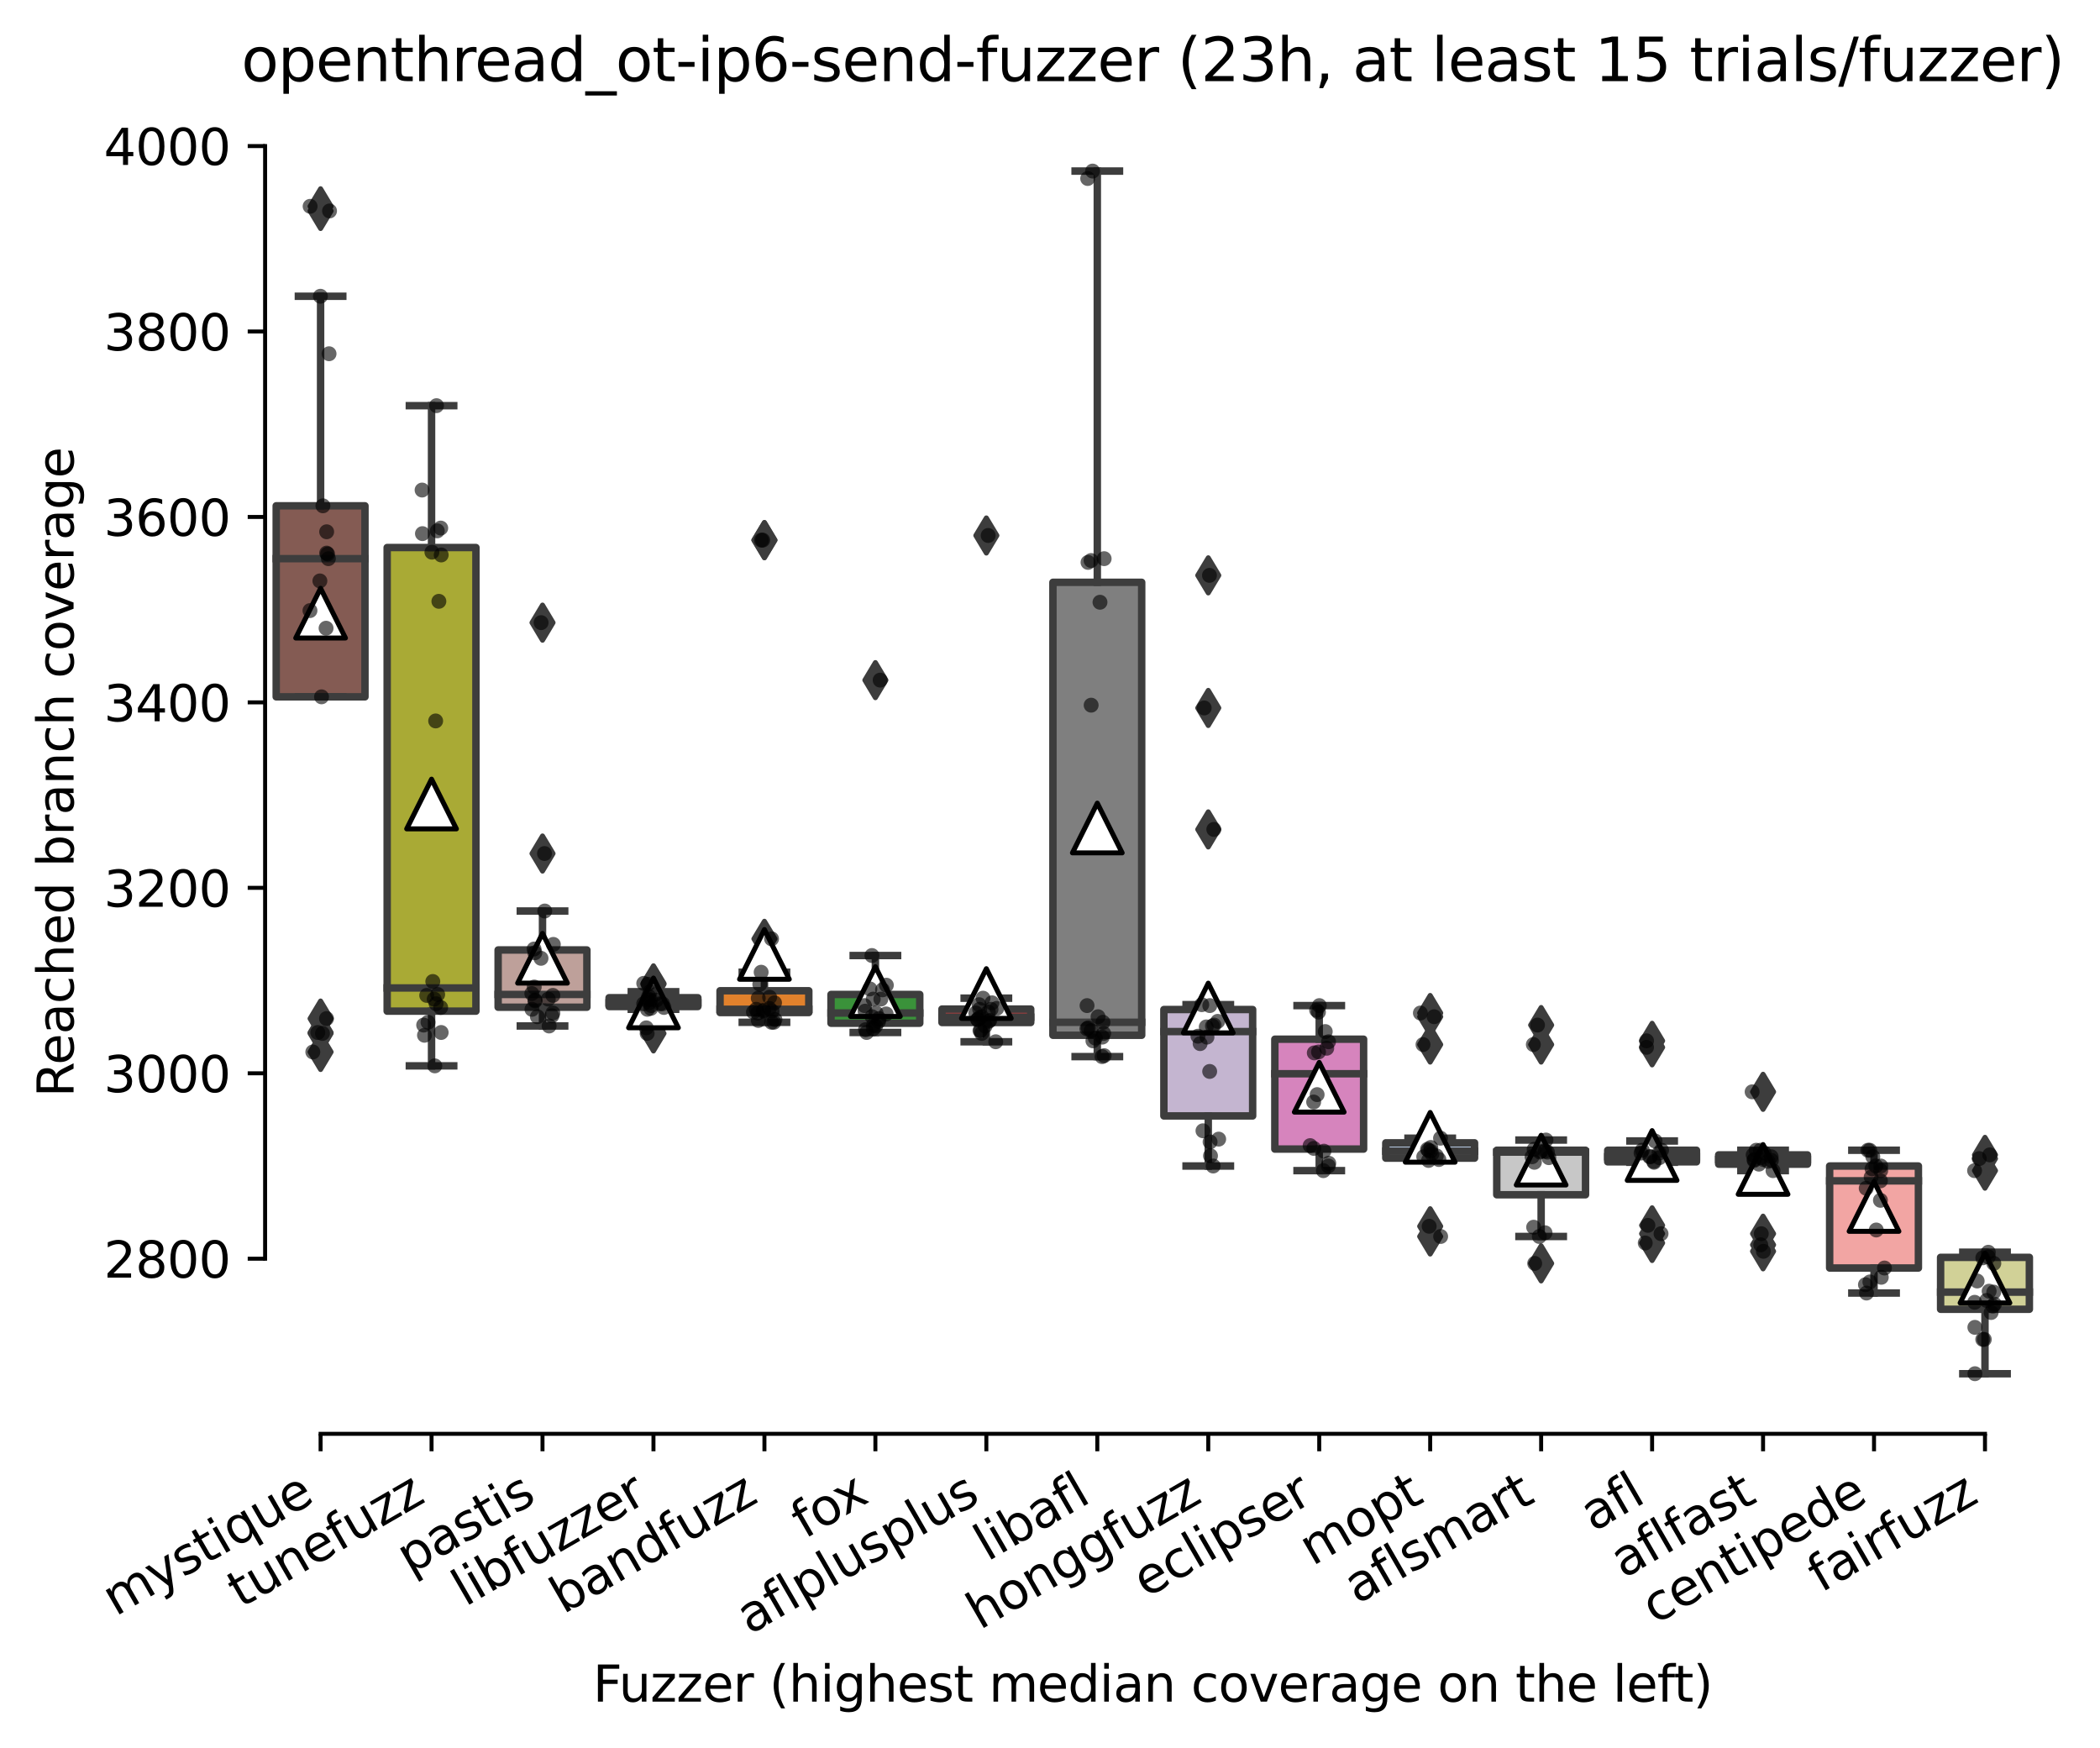 <?xml version="1.0" encoding="utf-8" standalone="no"?>
<!DOCTYPE svg PUBLIC "-//W3C//DTD SVG 1.1//EN"
  "http://www.w3.org/Graphics/SVG/1.1/DTD/svg11.dtd">
<svg xmlns:xlink="http://www.w3.org/1999/xlink" width="422.424pt" height="351.576pt" viewBox="0 0 422.424 351.576" xmlns="http://www.w3.org/2000/svg" version="1.1">
 <defs>
  <style type="text/css">*{stroke-linejoin: round; stroke-linecap: butt}</style>
 </defs>
 <g id="figure_1">
  <g id="patch_1">
   <path d="M 0 351.576 
L 422.424 351.576 
L 422.424 0 
L 0 0 
z
" style="fill: #ffffff"/>
  </g>
  <g id="axes_1">
   <g id="patch_2">
    <path d="M 53.328 288.43 
L 410.448 288.43 
L 410.448 22.318 
L 53.328 22.318 
z
" style="fill: #ffffff"/>
   </g>
   <g id="patch_3">
    <path d="M 55.56 140.173 
L 73.416 140.173 
L 73.416 101.749 
L 55.56 101.749 
L 55.56 140.173 
z
" clip-path="url(#pa2afc9c758)" style="fill: #845b53; stroke: #3d3d3d; stroke-width: 1.5; stroke-linejoin: miter"/>
   </g>
   <g id="patch_4">
    <path d="M 77.88 203.404 
L 95.736 203.404 
L 95.736 110.142 
L 77.88 110.142 
L 77.88 203.404 
z
" clip-path="url(#pa2afc9c758)" style="fill: #a9aa35; stroke: #3d3d3d; stroke-width: 1.5; stroke-linejoin: miter"/>
   </g>
   <g id="patch_5">
    <path d="M 100.2 202.611 
L 118.056 202.611 
L 118.056 191.093 
L 100.2 191.093 
L 100.2 202.611 
z
" clip-path="url(#pa2afc9c758)" style="fill: #bea09a; stroke: #3d3d3d; stroke-width: 1.5; stroke-linejoin: miter"/>
   </g>
   <g id="patch_6">
    <path d="M 122.52 202.471 
L 140.376 202.471 
L 140.376 200.699 
L 122.52 200.699 
L 122.52 202.471 
z
" clip-path="url(#pa2afc9c758)" style="fill: #a7d4dc; stroke: #3d3d3d; stroke-width: 1.5; stroke-linejoin: miter"/>
   </g>
   <g id="patch_7">
    <path d="M 144.84 203.684 
L 162.696 203.684 
L 162.696 199.3 
L 144.84 199.3 
L 144.84 203.684 
z
" clip-path="url(#pa2afc9c758)" style="fill: #e1812c; stroke: #3d3d3d; stroke-width: 1.5; stroke-linejoin: miter"/>
   </g>
   <g id="patch_8">
    <path d="M 167.16 205.829 
L 185.016 205.829 
L 185.016 200.046 
L 167.16 200.046 
L 167.16 205.829 
z
" clip-path="url(#pa2afc9c758)" style="fill: #3a923a; stroke: #3d3d3d; stroke-width: 1.5; stroke-linejoin: miter"/>
   </g>
   <g id="patch_9">
    <path d="M 189.48 205.689 
L 207.336 205.689 
L 207.336 202.984 
L 189.48 202.984 
L 189.48 205.689 
z
" clip-path="url(#pa2afc9c758)" style="fill: #c03d3e; stroke: #3d3d3d; stroke-width: 1.5; stroke-linejoin: miter"/>
   </g>
   <g id="patch_10">
    <path d="M 211.8 208.253 
L 229.656 208.253 
L 229.656 117.137 
L 211.8 117.137 
L 211.8 208.253 
z
" clip-path="url(#pa2afc9c758)" style="fill: #7f7f7f; stroke: #3d3d3d; stroke-width: 1.5; stroke-linejoin: miter"/>
   </g>
   <g id="patch_11">
    <path d="M 234.12 224.481 
L 251.976 224.481 
L 251.976 203.077 
L 234.12 203.077 
L 234.12 224.481 
z
" clip-path="url(#pa2afc9c758)" style="fill: #c4b5d0; stroke: #3d3d3d; stroke-width: 1.5; stroke-linejoin: miter"/>
   </g>
   <g id="patch_12">
    <path d="M 256.44 231.149 
L 274.296 231.149 
L 274.296 209.046 
L 256.44 209.046 
L 256.44 231.149 
z
" clip-path="url(#pa2afc9c758)" style="fill: #d684bd; stroke: #3d3d3d; stroke-width: 1.5; stroke-linejoin: miter"/>
   </g>
   <g id="patch_13">
    <path d="M 278.76 232.968 
L 296.616 232.968 
L 296.616 229.89 
L 278.76 229.89 
L 278.76 232.968 
z
" clip-path="url(#pa2afc9c758)" style="fill: #b5c8e1; stroke: #3d3d3d; stroke-width: 1.5; stroke-linejoin: miter"/>
   </g>
   <g id="patch_14">
    <path d="M 301.08 240.335 
L 318.936 240.335 
L 318.936 231.382 
L 301.08 231.382 
L 301.08 240.335 
z
" clip-path="url(#pa2afc9c758)" style="fill: #c7c7c7; stroke: #3d3d3d; stroke-width: 1.5; stroke-linejoin: miter"/>
   </g>
   <g id="patch_15">
    <path d="M 323.4 233.714 
L 341.256 233.714 
L 341.256 231.382 
L 323.4 231.382 
L 323.4 233.714 
z
" clip-path="url(#pa2afc9c758)" style="fill: #3274a1; stroke: #3d3d3d; stroke-width: 1.5; stroke-linejoin: miter"/>
   </g>
   <g id="patch_16">
    <path d="M 345.72 234.18 
L 363.576 234.18 
L 363.576 232.315 
L 345.72 232.315 
L 345.72 234.18 
z
" clip-path="url(#pa2afc9c758)" style="fill: #9fd495; stroke: #3d3d3d; stroke-width: 1.5; stroke-linejoin: miter"/>
   </g>
   <g id="patch_17">
    <path d="M 368.04 255.071 
L 385.896 255.071 
L 385.896 234.553 
L 368.04 234.553 
L 368.04 255.071 
z
" clip-path="url(#pa2afc9c758)" style="fill: #f2a5a3; stroke: #3d3d3d; stroke-width: 1.5; stroke-linejoin: miter"/>
   </g>
   <g id="patch_18">
    <path d="M 390.36 263.371 
L 408.216 263.371 
L 408.216 252.926 
L 390.36 252.926 
L 390.36 263.371 
z
" clip-path="url(#pa2afc9c758)" style="fill: #d1d197; stroke: #3d3d3d; stroke-width: 1.5; stroke-linejoin: miter"/>
   </g>
   <g id="matplotlib.axis_1">
    <g id="xtick_1">
     <g id="line2d_1">
      <defs>
       <path id="m0ac757166a" d="M 0 0 
L 0 3.5 
" style="stroke: #000000; stroke-width: 0.8"/>
      </defs>
      <g>
       <use xlink:href="#m0ac757166a" x="64.488" y="288.43" style="stroke: #000000; stroke-width: 0.8"/>
      </g>
     </g>
     <g id="text_1">
      <!-- mystique -->
      <g transform="translate(23.259 325.214) rotate(-30) scale(0.1 -0.1)">
       <defs>
        <path id="DejaVuSans-6d" d="M 3328 2828 
Q 3544 3216 3844 3400 
Q 4144 3584 4550 3584 
Q 5097 3584 5394 3201 
Q 5691 2819 5691 2113 
L 5691 0 
L 5113 0 
L 5113 2094 
Q 5113 2597 4934 2840 
Q 4756 3084 4391 3084 
Q 3944 3084 3684 2787 
Q 3425 2491 3425 1978 
L 3425 0 
L 2847 0 
L 2847 2094 
Q 2847 2600 2669 2842 
Q 2491 3084 2119 3084 
Q 1678 3084 1418 2786 
Q 1159 2488 1159 1978 
L 1159 0 
L 581 0 
L 581 3500 
L 1159 3500 
L 1159 2956 
Q 1356 3278 1631 3431 
Q 1906 3584 2284 3584 
Q 2666 3584 2933 3390 
Q 3200 3197 3328 2828 
z
" transform="scale(0.016)"/>
        <path id="DejaVuSans-79" d="M 2059 -325 
Q 1816 -950 1584 -1140 
Q 1353 -1331 966 -1331 
L 506 -1331 
L 506 -850 
L 844 -850 
Q 1081 -850 1212 -737 
Q 1344 -625 1503 -206 
L 1606 56 
L 191 3500 
L 800 3500 
L 1894 763 
L 2988 3500 
L 3597 3500 
L 2059 -325 
z
" transform="scale(0.016)"/>
        <path id="DejaVuSans-73" d="M 2834 3397 
L 2834 2853 
Q 2591 2978 2328 3040 
Q 2066 3103 1784 3103 
Q 1356 3103 1142 2972 
Q 928 2841 928 2578 
Q 928 2378 1081 2264 
Q 1234 2150 1697 2047 
L 1894 2003 
Q 2506 1872 2764 1633 
Q 3022 1394 3022 966 
Q 3022 478 2636 193 
Q 2250 -91 1575 -91 
Q 1294 -91 989 -36 
Q 684 19 347 128 
L 347 722 
Q 666 556 975 473 
Q 1284 391 1588 391 
Q 1994 391 2212 530 
Q 2431 669 2431 922 
Q 2431 1156 2273 1281 
Q 2116 1406 1581 1522 
L 1381 1569 
Q 847 1681 609 1914 
Q 372 2147 372 2553 
Q 372 3047 722 3315 
Q 1072 3584 1716 3584 
Q 2034 3584 2315 3537 
Q 2597 3491 2834 3397 
z
" transform="scale(0.016)"/>
        <path id="DejaVuSans-74" d="M 1172 4494 
L 1172 3500 
L 2356 3500 
L 2356 3053 
L 1172 3053 
L 1172 1153 
Q 1172 725 1289 603 
Q 1406 481 1766 481 
L 2356 481 
L 2356 0 
L 1766 0 
Q 1100 0 847 248 
Q 594 497 594 1153 
L 594 3053 
L 172 3053 
L 172 3500 
L 594 3500 
L 594 4494 
L 1172 4494 
z
" transform="scale(0.016)"/>
        <path id="DejaVuSans-69" d="M 603 3500 
L 1178 3500 
L 1178 0 
L 603 0 
L 603 3500 
z
M 603 4863 
L 1178 4863 
L 1178 4134 
L 603 4134 
L 603 4863 
z
" transform="scale(0.016)"/>
        <path id="DejaVuSans-71" d="M 947 1747 
Q 947 1113 1208 752 
Q 1469 391 1925 391 
Q 2381 391 2643 752 
Q 2906 1113 2906 1747 
Q 2906 2381 2643 2742 
Q 2381 3103 1925 3103 
Q 1469 3103 1208 2742 
Q 947 2381 947 1747 
z
M 2906 525 
Q 2725 213 2448 61 
Q 2172 -91 1784 -91 
Q 1150 -91 751 415 
Q 353 922 353 1747 
Q 353 2572 751 3078 
Q 1150 3584 1784 3584 
Q 2172 3584 2448 3432 
Q 2725 3281 2906 2969 
L 2906 3500 
L 3481 3500 
L 3481 -1331 
L 2906 -1331 
L 2906 525 
z
" transform="scale(0.016)"/>
        <path id="DejaVuSans-75" d="M 544 1381 
L 544 3500 
L 1119 3500 
L 1119 1403 
Q 1119 906 1312 657 
Q 1506 409 1894 409 
Q 2359 409 2629 706 
Q 2900 1003 2900 1516 
L 2900 3500 
L 3475 3500 
L 3475 0 
L 2900 0 
L 2900 538 
Q 2691 219 2414 64 
Q 2138 -91 1772 -91 
Q 1169 -91 856 284 
Q 544 659 544 1381 
z
M 1991 3584 
L 1991 3584 
z
" transform="scale(0.016)"/>
        <path id="DejaVuSans-65" d="M 3597 1894 
L 3597 1613 
L 953 1613 
Q 991 1019 1311 708 
Q 1631 397 2203 397 
Q 2534 397 2845 478 
Q 3156 559 3463 722 
L 3463 178 
Q 3153 47 2828 -22 
Q 2503 -91 2169 -91 
Q 1331 -91 842 396 
Q 353 884 353 1716 
Q 353 2575 817 3079 
Q 1281 3584 2069 3584 
Q 2775 3584 3186 3129 
Q 3597 2675 3597 1894 
z
M 3022 2063 
Q 3016 2534 2758 2815 
Q 2500 3097 2075 3097 
Q 1594 3097 1305 2825 
Q 1016 2553 972 2059 
L 3022 2063 
z
" transform="scale(0.016)"/>
       </defs>
       <use xlink:href="#DejaVuSans-6d"/>
       <use xlink:href="#DejaVuSans-79" x="97.412"/>
       <use xlink:href="#DejaVuSans-73" x="156.592"/>
       <use xlink:href="#DejaVuSans-74" x="208.691"/>
       <use xlink:href="#DejaVuSans-69" x="247.9"/>
       <use xlink:href="#DejaVuSans-71" x="275.684"/>
       <use xlink:href="#DejaVuSans-75" x="339.16"/>
       <use xlink:href="#DejaVuSans-65" x="402.539"/>
      </g>
     </g>
    </g>
    <g id="xtick_2">
     <g id="line2d_2">
      <g>
       <use xlink:href="#m0ac757166a" x="86.808" y="288.43" style="stroke: #000000; stroke-width: 0.8"/>
      </g>
     </g>
     <g id="text_2">
      <!-- tunefuzz -->
      <g transform="translate(48.44 323.562) rotate(-30) scale(0.1 -0.1)">
       <defs>
        <path id="DejaVuSans-6e" d="M 3513 2113 
L 3513 0 
L 2938 0 
L 2938 2094 
Q 2938 2591 2744 2837 
Q 2550 3084 2163 3084 
Q 1697 3084 1428 2787 
Q 1159 2491 1159 1978 
L 1159 0 
L 581 0 
L 581 3500 
L 1159 3500 
L 1159 2956 
Q 1366 3272 1645 3428 
Q 1925 3584 2291 3584 
Q 2894 3584 3203 3211 
Q 3513 2838 3513 2113 
z
" transform="scale(0.016)"/>
        <path id="DejaVuSans-66" d="M 2375 4863 
L 2375 4384 
L 1825 4384 
Q 1516 4384 1395 4259 
Q 1275 4134 1275 3809 
L 1275 3500 
L 2222 3500 
L 2222 3053 
L 1275 3053 
L 1275 0 
L 697 0 
L 697 3053 
L 147 3053 
L 147 3500 
L 697 3500 
L 697 3744 
Q 697 4328 969 4595 
Q 1241 4863 1831 4863 
L 2375 4863 
z
" transform="scale(0.016)"/>
        <path id="DejaVuSans-7a" d="M 353 3500 
L 3084 3500 
L 3084 2975 
L 922 459 
L 3084 459 
L 3084 0 
L 275 0 
L 275 525 
L 2438 3041 
L 353 3041 
L 353 3500 
z
" transform="scale(0.016)"/>
       </defs>
       <use xlink:href="#DejaVuSans-74"/>
       <use xlink:href="#DejaVuSans-75" x="39.209"/>
       <use xlink:href="#DejaVuSans-6e" x="102.588"/>
       <use xlink:href="#DejaVuSans-65" x="165.967"/>
       <use xlink:href="#DejaVuSans-66" x="227.49"/>
       <use xlink:href="#DejaVuSans-75" x="262.695"/>
       <use xlink:href="#DejaVuSans-7a" x="326.074"/>
       <use xlink:href="#DejaVuSans-7a" x="378.564"/>
      </g>
     </g>
    </g>
    <g id="xtick_3">
     <g id="line2d_3">
      <g>
       <use xlink:href="#m0ac757166a" x="109.128" y="288.43" style="stroke: #000000; stroke-width: 0.8"/>
      </g>
     </g>
     <g id="text_3">
      <!-- pastis -->
      <g transform="translate(82.459 316.807) rotate(-30) scale(0.1 -0.1)">
       <defs>
        <path id="DejaVuSans-70" d="M 1159 525 
L 1159 -1331 
L 581 -1331 
L 581 3500 
L 1159 3500 
L 1159 2969 
Q 1341 3281 1617 3432 
Q 1894 3584 2278 3584 
Q 2916 3584 3314 3078 
Q 3713 2572 3713 1747 
Q 3713 922 3314 415 
Q 2916 -91 2278 -91 
Q 1894 -91 1617 61 
Q 1341 213 1159 525 
z
M 3116 1747 
Q 3116 2381 2855 2742 
Q 2594 3103 2138 3103 
Q 1681 3103 1420 2742 
Q 1159 2381 1159 1747 
Q 1159 1113 1420 752 
Q 1681 391 2138 391 
Q 2594 391 2855 752 
Q 3116 1113 3116 1747 
z
" transform="scale(0.016)"/>
        <path id="DejaVuSans-61" d="M 2194 1759 
Q 1497 1759 1228 1600 
Q 959 1441 959 1056 
Q 959 750 1161 570 
Q 1363 391 1709 391 
Q 2188 391 2477 730 
Q 2766 1069 2766 1631 
L 2766 1759 
L 2194 1759 
z
M 3341 1997 
L 3341 0 
L 2766 0 
L 2766 531 
Q 2569 213 2275 61 
Q 1981 -91 1556 -91 
Q 1019 -91 701 211 
Q 384 513 384 1019 
Q 384 1609 779 1909 
Q 1175 2209 1959 2209 
L 2766 2209 
L 2766 2266 
Q 2766 2663 2505 2880 
Q 2244 3097 1772 3097 
Q 1472 3097 1187 3025 
Q 903 2953 641 2809 
L 641 3341 
Q 956 3463 1253 3523 
Q 1550 3584 1831 3584 
Q 2591 3584 2966 3190 
Q 3341 2797 3341 1997 
z
" transform="scale(0.016)"/>
       </defs>
       <use xlink:href="#DejaVuSans-70"/>
       <use xlink:href="#DejaVuSans-61" x="63.477"/>
       <use xlink:href="#DejaVuSans-73" x="124.756"/>
       <use xlink:href="#DejaVuSans-74" x="176.855"/>
       <use xlink:href="#DejaVuSans-69" x="216.064"/>
       <use xlink:href="#DejaVuSans-73" x="243.848"/>
      </g>
     </g>
    </g>
    <g id="xtick_4">
     <g id="line2d_4">
      <g>
       <use xlink:href="#m0ac757166a" x="131.448" y="288.43" style="stroke: #000000; stroke-width: 0.8"/>
      </g>
     </g>
     <g id="text_4">
      <!-- libfuzzer -->
      <g transform="translate(93.582 323.272) rotate(-30) scale(0.1 -0.1)">
       <defs>
        <path id="DejaVuSans-6c" d="M 603 4863 
L 1178 4863 
L 1178 0 
L 603 0 
L 603 4863 
z
" transform="scale(0.016)"/>
        <path id="DejaVuSans-62" d="M 3116 1747 
Q 3116 2381 2855 2742 
Q 2594 3103 2138 3103 
Q 1681 3103 1420 2742 
Q 1159 2381 1159 1747 
Q 1159 1113 1420 752 
Q 1681 391 2138 391 
Q 2594 391 2855 752 
Q 3116 1113 3116 1747 
z
M 1159 2969 
Q 1341 3281 1617 3432 
Q 1894 3584 2278 3584 
Q 2916 3584 3314 3078 
Q 3713 2572 3713 1747 
Q 3713 922 3314 415 
Q 2916 -91 2278 -91 
Q 1894 -91 1617 61 
Q 1341 213 1159 525 
L 1159 0 
L 581 0 
L 581 4863 
L 1159 4863 
L 1159 2969 
z
" transform="scale(0.016)"/>
        <path id="DejaVuSans-72" d="M 2631 2963 
Q 2534 3019 2420 3045 
Q 2306 3072 2169 3072 
Q 1681 3072 1420 2755 
Q 1159 2438 1159 1844 
L 1159 0 
L 581 0 
L 581 3500 
L 1159 3500 
L 1159 2956 
Q 1341 3275 1631 3429 
Q 1922 3584 2338 3584 
Q 2397 3584 2469 3576 
Q 2541 3569 2628 3553 
L 2631 2963 
z
" transform="scale(0.016)"/>
       </defs>
       <use xlink:href="#DejaVuSans-6c"/>
       <use xlink:href="#DejaVuSans-69" x="27.783"/>
       <use xlink:href="#DejaVuSans-62" x="55.566"/>
       <use xlink:href="#DejaVuSans-66" x="119.043"/>
       <use xlink:href="#DejaVuSans-75" x="154.248"/>
       <use xlink:href="#DejaVuSans-7a" x="217.627"/>
       <use xlink:href="#DejaVuSans-7a" x="270.117"/>
       <use xlink:href="#DejaVuSans-65" x="322.607"/>
       <use xlink:href="#DejaVuSans-72" x="384.131"/>
      </g>
     </g>
    </g>
    <g id="xtick_5">
     <g id="line2d_5">
      <g>
       <use xlink:href="#m0ac757166a" x="153.768" y="288.43" style="stroke: #000000; stroke-width: 0.8"/>
      </g>
     </g>
     <g id="text_5">
      <!-- bandfuzz -->
      <g transform="translate(113.309 324.769) rotate(-30) scale(0.1 -0.1)">
       <defs>
        <path id="DejaVuSans-64" d="M 2906 2969 
L 2906 4863 
L 3481 4863 
L 3481 0 
L 2906 0 
L 2906 525 
Q 2725 213 2448 61 
Q 2172 -91 1784 -91 
Q 1150 -91 751 415 
Q 353 922 353 1747 
Q 353 2572 751 3078 
Q 1150 3584 1784 3584 
Q 2172 3584 2448 3432 
Q 2725 3281 2906 2969 
z
M 947 1747 
Q 947 1113 1208 752 
Q 1469 391 1925 391 
Q 2381 391 2643 752 
Q 2906 1113 2906 1747 
Q 2906 2381 2643 2742 
Q 2381 3103 1925 3103 
Q 1469 3103 1208 2742 
Q 947 2381 947 1747 
z
" transform="scale(0.016)"/>
       </defs>
       <use xlink:href="#DejaVuSans-62"/>
       <use xlink:href="#DejaVuSans-61" x="63.477"/>
       <use xlink:href="#DejaVuSans-6e" x="124.756"/>
       <use xlink:href="#DejaVuSans-64" x="188.135"/>
       <use xlink:href="#DejaVuSans-66" x="251.611"/>
       <use xlink:href="#DejaVuSans-75" x="286.816"/>
       <use xlink:href="#DejaVuSans-7a" x="350.195"/>
       <use xlink:href="#DejaVuSans-7a" x="402.686"/>
      </g>
     </g>
    </g>
    <g id="xtick_6">
     <g id="line2d_6">
      <g>
       <use xlink:href="#m0ac757166a" x="176.088" y="288.43" style="stroke: #000000; stroke-width: 0.8"/>
      </g>
     </g>
     <g id="text_6">
      <!-- fox -->
      <g transform="translate(161.845 309.633) rotate(-30) scale(0.1 -0.1)">
       <defs>
        <path id="DejaVuSans-6f" d="M 1959 3097 
Q 1497 3097 1228 2736 
Q 959 2375 959 1747 
Q 959 1119 1226 758 
Q 1494 397 1959 397 
Q 2419 397 2687 759 
Q 2956 1122 2956 1747 
Q 2956 2369 2687 2733 
Q 2419 3097 1959 3097 
z
M 1959 3584 
Q 2709 3584 3137 3096 
Q 3566 2609 3566 1747 
Q 3566 888 3137 398 
Q 2709 -91 1959 -91 
Q 1206 -91 779 398 
Q 353 888 353 1747 
Q 353 2609 779 3096 
Q 1206 3584 1959 3584 
z
" transform="scale(0.016)"/>
        <path id="DejaVuSans-78" d="M 3513 3500 
L 2247 1797 
L 3578 0 
L 2900 0 
L 1881 1375 
L 863 0 
L 184 0 
L 1544 1831 
L 300 3500 
L 978 3500 
L 1906 2253 
L 2834 3500 
L 3513 3500 
z
" transform="scale(0.016)"/>
       </defs>
       <use xlink:href="#DejaVuSans-66"/>
       <use xlink:href="#DejaVuSans-6f" x="35.205"/>
       <use xlink:href="#DejaVuSans-78" x="93.262"/>
      </g>
     </g>
    </g>
    <g id="xtick_7">
     <g id="line2d_7">
      <g>
       <use xlink:href="#m0ac757166a" x="198.408" y="288.43" style="stroke: #000000; stroke-width: 0.8"/>
      </g>
     </g>
     <g id="text_7">
      <!-- aflplusplus -->
      <g transform="translate(150.799 328.897) rotate(-30) scale(0.1 -0.1)">
       <use xlink:href="#DejaVuSans-61"/>
       <use xlink:href="#DejaVuSans-66" x="61.279"/>
       <use xlink:href="#DejaVuSans-6c" x="96.484"/>
       <use xlink:href="#DejaVuSans-70" x="124.268"/>
       <use xlink:href="#DejaVuSans-6c" x="187.744"/>
       <use xlink:href="#DejaVuSans-75" x="215.527"/>
       <use xlink:href="#DejaVuSans-73" x="278.906"/>
       <use xlink:href="#DejaVuSans-70" x="331.006"/>
       <use xlink:href="#DejaVuSans-6c" x="394.482"/>
       <use xlink:href="#DejaVuSans-75" x="422.266"/>
       <use xlink:href="#DejaVuSans-73" x="485.645"/>
      </g>
     </g>
    </g>
    <g id="xtick_8">
     <g id="line2d_8">
      <g>
       <use xlink:href="#m0ac757166a" x="220.728" y="288.43" style="stroke: #000000; stroke-width: 0.8"/>
      </g>
     </g>
     <g id="text_8">
      <!-- libafl -->
      <g transform="translate(198.617 314.176) rotate(-30) scale(0.1 -0.1)">
       <use xlink:href="#DejaVuSans-6c"/>
       <use xlink:href="#DejaVuSans-69" x="27.783"/>
       <use xlink:href="#DejaVuSans-62" x="55.566"/>
       <use xlink:href="#DejaVuSans-61" x="119.043"/>
       <use xlink:href="#DejaVuSans-66" x="180.322"/>
       <use xlink:href="#DejaVuSans-6c" x="215.527"/>
      </g>
     </g>
    </g>
    <g id="xtick_9">
     <g id="line2d_9">
      <g>
       <use xlink:href="#m0ac757166a" x="243.048" y="288.43" style="stroke: #000000; stroke-width: 0.8"/>
      </g>
     </g>
     <g id="text_9">
      <!-- honggfuzz -->
      <g transform="translate(197.109 327.933) rotate(-30) scale(0.1 -0.1)">
       <defs>
        <path id="DejaVuSans-68" d="M 3513 2113 
L 3513 0 
L 2938 0 
L 2938 2094 
Q 2938 2591 2744 2837 
Q 2550 3084 2163 3084 
Q 1697 3084 1428 2787 
Q 1159 2491 1159 1978 
L 1159 0 
L 581 0 
L 581 4863 
L 1159 4863 
L 1159 2956 
Q 1366 3272 1645 3428 
Q 1925 3584 2291 3584 
Q 2894 3584 3203 3211 
Q 3513 2838 3513 2113 
z
" transform="scale(0.016)"/>
        <path id="DejaVuSans-67" d="M 2906 1791 
Q 2906 2416 2648 2759 
Q 2391 3103 1925 3103 
Q 1463 3103 1205 2759 
Q 947 2416 947 1791 
Q 947 1169 1205 825 
Q 1463 481 1925 481 
Q 2391 481 2648 825 
Q 2906 1169 2906 1791 
z
M 3481 434 
Q 3481 -459 3084 -895 
Q 2688 -1331 1869 -1331 
Q 1566 -1331 1297 -1286 
Q 1028 -1241 775 -1147 
L 775 -588 
Q 1028 -725 1275 -790 
Q 1522 -856 1778 -856 
Q 2344 -856 2625 -561 
Q 2906 -266 2906 331 
L 2906 616 
Q 2728 306 2450 153 
Q 2172 0 1784 0 
Q 1141 0 747 490 
Q 353 981 353 1791 
Q 353 2603 747 3093 
Q 1141 3584 1784 3584 
Q 2172 3584 2450 3431 
Q 2728 3278 2906 2969 
L 2906 3500 
L 3481 3500 
L 3481 434 
z
" transform="scale(0.016)"/>
       </defs>
       <use xlink:href="#DejaVuSans-68"/>
       <use xlink:href="#DejaVuSans-6f" x="63.379"/>
       <use xlink:href="#DejaVuSans-6e" x="124.561"/>
       <use xlink:href="#DejaVuSans-67" x="187.939"/>
       <use xlink:href="#DejaVuSans-67" x="251.416"/>
       <use xlink:href="#DejaVuSans-66" x="314.893"/>
       <use xlink:href="#DejaVuSans-75" x="350.098"/>
       <use xlink:href="#DejaVuSans-7a" x="413.477"/>
       <use xlink:href="#DejaVuSans-7a" x="465.967"/>
      </g>
     </g>
    </g>
    <g id="xtick_10">
     <g id="line2d_10">
      <g>
       <use xlink:href="#m0ac757166a" x="265.368" y="288.43" style="stroke: #000000; stroke-width: 0.8"/>
      </g>
     </g>
     <g id="text_10">
      <!-- eclipser -->
      <g transform="translate(230.528 321.525) rotate(-30) scale(0.1 -0.1)">
       <defs>
        <path id="DejaVuSans-63" d="M 3122 3366 
L 3122 2828 
Q 2878 2963 2633 3030 
Q 2388 3097 2138 3097 
Q 1578 3097 1268 2742 
Q 959 2388 959 1747 
Q 959 1106 1268 751 
Q 1578 397 2138 397 
Q 2388 397 2633 464 
Q 2878 531 3122 666 
L 3122 134 
Q 2881 22 2623 -34 
Q 2366 -91 2075 -91 
Q 1284 -91 818 406 
Q 353 903 353 1747 
Q 353 2603 823 3093 
Q 1294 3584 2113 3584 
Q 2378 3584 2631 3529 
Q 2884 3475 3122 3366 
z
" transform="scale(0.016)"/>
       </defs>
       <use xlink:href="#DejaVuSans-65"/>
       <use xlink:href="#DejaVuSans-63" x="61.523"/>
       <use xlink:href="#DejaVuSans-6c" x="116.504"/>
       <use xlink:href="#DejaVuSans-69" x="144.287"/>
       <use xlink:href="#DejaVuSans-70" x="172.07"/>
       <use xlink:href="#DejaVuSans-73" x="235.547"/>
       <use xlink:href="#DejaVuSans-65" x="287.646"/>
       <use xlink:href="#DejaVuSans-72" x="349.17"/>
      </g>
     </g>
    </g>
    <g id="xtick_11">
     <g id="line2d_11">
      <g>
       <use xlink:href="#m0ac757166a" x="287.688" y="288.43" style="stroke: #000000; stroke-width: 0.8"/>
      </g>
     </g>
     <g id="text_11">
      <!-- mopt -->
      <g transform="translate(264.021 315.075) rotate(-30) scale(0.1 -0.1)">
       <use xlink:href="#DejaVuSans-6d"/>
       <use xlink:href="#DejaVuSans-6f" x="97.412"/>
       <use xlink:href="#DejaVuSans-70" x="158.594"/>
       <use xlink:href="#DejaVuSans-74" x="222.07"/>
      </g>
     </g>
    </g>
    <g id="xtick_12">
     <g id="line2d_12">
      <g>
       <use xlink:href="#m0ac757166a" x="310.008" y="288.43" style="stroke: #000000; stroke-width: 0.8"/>
      </g>
     </g>
     <g id="text_12">
      <!-- aflsmart -->
      <g transform="translate(272.997 322.779) rotate(-30) scale(0.1 -0.1)">
       <use xlink:href="#DejaVuSans-61"/>
       <use xlink:href="#DejaVuSans-66" x="61.279"/>
       <use xlink:href="#DejaVuSans-6c" x="96.484"/>
       <use xlink:href="#DejaVuSans-73" x="124.268"/>
       <use xlink:href="#DejaVuSans-6d" x="176.367"/>
       <use xlink:href="#DejaVuSans-61" x="273.779"/>
       <use xlink:href="#DejaVuSans-72" x="335.059"/>
       <use xlink:href="#DejaVuSans-74" x="376.172"/>
      </g>
     </g>
    </g>
    <g id="xtick_13">
     <g id="line2d_13">
      <g>
       <use xlink:href="#m0ac757166a" x="332.328" y="288.43" style="stroke: #000000; stroke-width: 0.8"/>
      </g>
     </g>
     <g id="text_13">
      <!-- afl -->
      <g transform="translate(320.527 308.224) rotate(-30) scale(0.1 -0.1)">
       <use xlink:href="#DejaVuSans-61"/>
       <use xlink:href="#DejaVuSans-66" x="61.279"/>
       <use xlink:href="#DejaVuSans-6c" x="96.484"/>
      </g>
     </g>
    </g>
    <g id="xtick_14">
     <g id="line2d_14">
      <g>
       <use xlink:href="#m0ac757166a" x="354.648" y="288.43" style="stroke: #000000; stroke-width: 0.8"/>
      </g>
     </g>
     <g id="text_14">
      <!-- aflfast -->
      <g transform="translate(326.584 317.613) rotate(-30) scale(0.1 -0.1)">
       <use xlink:href="#DejaVuSans-61"/>
       <use xlink:href="#DejaVuSans-66" x="61.279"/>
       <use xlink:href="#DejaVuSans-6c" x="96.484"/>
       <use xlink:href="#DejaVuSans-66" x="124.268"/>
       <use xlink:href="#DejaVuSans-61" x="159.473"/>
       <use xlink:href="#DejaVuSans-73" x="220.752"/>
       <use xlink:href="#DejaVuSans-74" x="272.852"/>
      </g>
     </g>
    </g>
    <g id="xtick_15">
     <g id="line2d_15">
      <g>
       <use xlink:href="#m0ac757166a" x="376.968" y="288.43" style="stroke: #000000; stroke-width: 0.8"/>
      </g>
     </g>
     <g id="text_15">
      <!-- centipede -->
      <g transform="translate(332.895 326.856) rotate(-30) scale(0.1 -0.1)">
       <use xlink:href="#DejaVuSans-63"/>
       <use xlink:href="#DejaVuSans-65" x="54.98"/>
       <use xlink:href="#DejaVuSans-6e" x="116.504"/>
       <use xlink:href="#DejaVuSans-74" x="179.883"/>
       <use xlink:href="#DejaVuSans-69" x="219.092"/>
       <use xlink:href="#DejaVuSans-70" x="246.875"/>
       <use xlink:href="#DejaVuSans-65" x="310.352"/>
       <use xlink:href="#DejaVuSans-64" x="371.875"/>
       <use xlink:href="#DejaVuSans-65" x="435.352"/>
      </g>
     </g>
    </g>
    <g id="xtick_16">
     <g id="line2d_16">
      <g>
       <use xlink:href="#m0ac757166a" x="399.288" y="288.43" style="stroke: #000000; stroke-width: 0.8"/>
      </g>
     </g>
     <g id="text_16">
      <!-- fairfuzz -->
      <g transform="translate(366.299 320.457) rotate(-30) scale(0.1 -0.1)">
       <use xlink:href="#DejaVuSans-66"/>
       <use xlink:href="#DejaVuSans-61" x="35.205"/>
       <use xlink:href="#DejaVuSans-69" x="96.484"/>
       <use xlink:href="#DejaVuSans-72" x="124.268"/>
       <use xlink:href="#DejaVuSans-66" x="165.381"/>
       <use xlink:href="#DejaVuSans-75" x="200.586"/>
       <use xlink:href="#DejaVuSans-7a" x="263.965"/>
       <use xlink:href="#DejaVuSans-7a" x="316.455"/>
      </g>
     </g>
    </g>
    <g id="text_17">
     <!-- Fuzzer (highest median coverage on the left) -->
     <g transform="translate(119.27 342.297) scale(0.1 -0.1)">
      <defs>
       <path id="DejaVuSans-46" d="M 628 4666 
L 3309 4666 
L 3309 4134 
L 1259 4134 
L 1259 2759 
L 3109 2759 
L 3109 2228 
L 1259 2228 
L 1259 0 
L 628 0 
L 628 4666 
z
" transform="scale(0.016)"/>
       <path id="DejaVuSans-20" transform="scale(0.016)"/>
       <path id="DejaVuSans-28" d="M 1984 4856 
Q 1566 4138 1362 3434 
Q 1159 2731 1159 2009 
Q 1159 1288 1364 580 
Q 1569 -128 1984 -844 
L 1484 -844 
Q 1016 -109 783 600 
Q 550 1309 550 2009 
Q 550 2706 781 3412 
Q 1013 4119 1484 4856 
L 1984 4856 
z
" transform="scale(0.016)"/>
       <path id="DejaVuSans-76" d="M 191 3500 
L 800 3500 
L 1894 563 
L 2988 3500 
L 3597 3500 
L 2284 0 
L 1503 0 
L 191 3500 
z
" transform="scale(0.016)"/>
       <path id="DejaVuSans-29" d="M 513 4856 
L 1013 4856 
Q 1481 4119 1714 3412 
Q 1947 2706 1947 2009 
Q 1947 1309 1714 600 
Q 1481 -109 1013 -844 
L 513 -844 
Q 928 -128 1133 580 
Q 1338 1288 1338 2009 
Q 1338 2731 1133 3434 
Q 928 4138 513 4856 
z
" transform="scale(0.016)"/>
      </defs>
      <use xlink:href="#DejaVuSans-46"/>
      <use xlink:href="#DejaVuSans-75" x="52.02"/>
      <use xlink:href="#DejaVuSans-7a" x="115.398"/>
      <use xlink:href="#DejaVuSans-7a" x="167.889"/>
      <use xlink:href="#DejaVuSans-65" x="220.379"/>
      <use xlink:href="#DejaVuSans-72" x="281.902"/>
      <use xlink:href="#DejaVuSans-20" x="323.016"/>
      <use xlink:href="#DejaVuSans-28" x="354.803"/>
      <use xlink:href="#DejaVuSans-68" x="393.816"/>
      <use xlink:href="#DejaVuSans-69" x="457.195"/>
      <use xlink:href="#DejaVuSans-67" x="484.979"/>
      <use xlink:href="#DejaVuSans-68" x="548.455"/>
      <use xlink:href="#DejaVuSans-65" x="611.834"/>
      <use xlink:href="#DejaVuSans-73" x="673.357"/>
      <use xlink:href="#DejaVuSans-74" x="725.457"/>
      <use xlink:href="#DejaVuSans-20" x="764.666"/>
      <use xlink:href="#DejaVuSans-6d" x="796.453"/>
      <use xlink:href="#DejaVuSans-65" x="893.865"/>
      <use xlink:href="#DejaVuSans-64" x="955.389"/>
      <use xlink:href="#DejaVuSans-69" x="1018.865"/>
      <use xlink:href="#DejaVuSans-61" x="1046.648"/>
      <use xlink:href="#DejaVuSans-6e" x="1107.928"/>
      <use xlink:href="#DejaVuSans-20" x="1171.307"/>
      <use xlink:href="#DejaVuSans-63" x="1203.094"/>
      <use xlink:href="#DejaVuSans-6f" x="1258.074"/>
      <use xlink:href="#DejaVuSans-76" x="1319.256"/>
      <use xlink:href="#DejaVuSans-65" x="1378.436"/>
      <use xlink:href="#DejaVuSans-72" x="1439.959"/>
      <use xlink:href="#DejaVuSans-61" x="1481.072"/>
      <use xlink:href="#DejaVuSans-67" x="1542.352"/>
      <use xlink:href="#DejaVuSans-65" x="1605.828"/>
      <use xlink:href="#DejaVuSans-20" x="1667.352"/>
      <use xlink:href="#DejaVuSans-6f" x="1699.139"/>
      <use xlink:href="#DejaVuSans-6e" x="1760.32"/>
      <use xlink:href="#DejaVuSans-20" x="1823.699"/>
      <use xlink:href="#DejaVuSans-74" x="1855.486"/>
      <use xlink:href="#DejaVuSans-68" x="1894.695"/>
      <use xlink:href="#DejaVuSans-65" x="1958.074"/>
      <use xlink:href="#DejaVuSans-20" x="2019.598"/>
      <use xlink:href="#DejaVuSans-6c" x="2051.385"/>
      <use xlink:href="#DejaVuSans-65" x="2079.168"/>
      <use xlink:href="#DejaVuSans-66" x="2140.691"/>
      <use xlink:href="#DejaVuSans-74" x="2174.146"/>
      <use xlink:href="#DejaVuSans-29" x="2213.355"/>
     </g>
    </g>
   </g>
   <g id="matplotlib.axis_2">
    <g id="ytick_1">
     <g id="line2d_17">
      <defs>
       <path id="m29ca0cd448" d="M 0 0 
L -3.5 0 
" style="stroke: #000000; stroke-width: 0.8"/>
      </defs>
      <g>
       <use xlink:href="#m29ca0cd448" x="53.328" y="253.205" style="stroke: #000000; stroke-width: 0.8"/>
      </g>
     </g>
     <g id="text_18">
      <!-- 2800 -->
      <g transform="translate(20.878 257.005) scale(0.1 -0.1)">
       <defs>
        <path id="DejaVuSans-32" d="M 1228 531 
L 3431 531 
L 3431 0 
L 469 0 
L 469 531 
Q 828 903 1448 1529 
Q 2069 2156 2228 2338 
Q 2531 2678 2651 2914 
Q 2772 3150 2772 3378 
Q 2772 3750 2511 3984 
Q 2250 4219 1831 4219 
Q 1534 4219 1204 4116 
Q 875 4013 500 3803 
L 500 4441 
Q 881 4594 1212 4672 
Q 1544 4750 1819 4750 
Q 2544 4750 2975 4387 
Q 3406 4025 3406 3419 
Q 3406 3131 3298 2873 
Q 3191 2616 2906 2266 
Q 2828 2175 2409 1742 
Q 1991 1309 1228 531 
z
" transform="scale(0.016)"/>
        <path id="DejaVuSans-38" d="M 2034 2216 
Q 1584 2216 1326 1975 
Q 1069 1734 1069 1313 
Q 1069 891 1326 650 
Q 1584 409 2034 409 
Q 2484 409 2743 651 
Q 3003 894 3003 1313 
Q 3003 1734 2745 1975 
Q 2488 2216 2034 2216 
z
M 1403 2484 
Q 997 2584 770 2862 
Q 544 3141 544 3541 
Q 544 4100 942 4425 
Q 1341 4750 2034 4750 
Q 2731 4750 3128 4425 
Q 3525 4100 3525 3541 
Q 3525 3141 3298 2862 
Q 3072 2584 2669 2484 
Q 3125 2378 3379 2068 
Q 3634 1759 3634 1313 
Q 3634 634 3220 271 
Q 2806 -91 2034 -91 
Q 1263 -91 848 271 
Q 434 634 434 1313 
Q 434 1759 690 2068 
Q 947 2378 1403 2484 
z
M 1172 3481 
Q 1172 3119 1398 2916 
Q 1625 2713 2034 2713 
Q 2441 2713 2670 2916 
Q 2900 3119 2900 3481 
Q 2900 3844 2670 4047 
Q 2441 4250 2034 4250 
Q 1625 4250 1398 4047 
Q 1172 3844 1172 3481 
z
" transform="scale(0.016)"/>
        <path id="DejaVuSans-30" d="M 2034 4250 
Q 1547 4250 1301 3770 
Q 1056 3291 1056 2328 
Q 1056 1369 1301 889 
Q 1547 409 2034 409 
Q 2525 409 2770 889 
Q 3016 1369 3016 2328 
Q 3016 3291 2770 3770 
Q 2525 4250 2034 4250 
z
M 2034 4750 
Q 2819 4750 3233 4129 
Q 3647 3509 3647 2328 
Q 3647 1150 3233 529 
Q 2819 -91 2034 -91 
Q 1250 -91 836 529 
Q 422 1150 422 2328 
Q 422 3509 836 4129 
Q 1250 4750 2034 4750 
z
" transform="scale(0.016)"/>
       </defs>
       <use xlink:href="#DejaVuSans-32"/>
       <use xlink:href="#DejaVuSans-38" x="63.623"/>
       <use xlink:href="#DejaVuSans-30" x="127.246"/>
       <use xlink:href="#DejaVuSans-30" x="190.869"/>
      </g>
     </g>
    </g>
    <g id="ytick_2">
     <g id="line2d_18">
      <g>
       <use xlink:href="#m29ca0cd448" x="53.328" y="215.901" style="stroke: #000000; stroke-width: 0.8"/>
      </g>
     </g>
     <g id="text_19">
      <!-- 3000 -->
      <g transform="translate(20.878 219.7) scale(0.1 -0.1)">
       <defs>
        <path id="DejaVuSans-33" d="M 2597 2516 
Q 3050 2419 3304 2112 
Q 3559 1806 3559 1356 
Q 3559 666 3084 287 
Q 2609 -91 1734 -91 
Q 1441 -91 1130 -33 
Q 819 25 488 141 
L 488 750 
Q 750 597 1062 519 
Q 1375 441 1716 441 
Q 2309 441 2620 675 
Q 2931 909 2931 1356 
Q 2931 1769 2642 2001 
Q 2353 2234 1838 2234 
L 1294 2234 
L 1294 2753 
L 1863 2753 
Q 2328 2753 2575 2939 
Q 2822 3125 2822 3475 
Q 2822 3834 2567 4026 
Q 2313 4219 1838 4219 
Q 1578 4219 1281 4162 
Q 984 4106 628 3988 
L 628 4550 
Q 988 4650 1302 4700 
Q 1616 4750 1894 4750 
Q 2613 4750 3031 4423 
Q 3450 4097 3450 3541 
Q 3450 3153 3228 2886 
Q 3006 2619 2597 2516 
z
" transform="scale(0.016)"/>
       </defs>
       <use xlink:href="#DejaVuSans-33"/>
       <use xlink:href="#DejaVuSans-30" x="63.623"/>
       <use xlink:href="#DejaVuSans-30" x="127.246"/>
       <use xlink:href="#DejaVuSans-30" x="190.869"/>
      </g>
     </g>
    </g>
    <g id="ytick_3">
     <g id="line2d_19">
      <g>
       <use xlink:href="#m29ca0cd448" x="53.328" y="178.596" style="stroke: #000000; stroke-width: 0.8"/>
      </g>
     </g>
     <g id="text_20">
      <!-- 3200 -->
      <g transform="translate(20.878 182.395) scale(0.1 -0.1)">
       <use xlink:href="#DejaVuSans-33"/>
       <use xlink:href="#DejaVuSans-32" x="63.623"/>
       <use xlink:href="#DejaVuSans-30" x="127.246"/>
       <use xlink:href="#DejaVuSans-30" x="190.869"/>
      </g>
     </g>
    </g>
    <g id="ytick_4">
     <g id="line2d_20">
      <g>
       <use xlink:href="#m29ca0cd448" x="53.328" y="141.292" style="stroke: #000000; stroke-width: 0.8"/>
      </g>
     </g>
     <g id="text_21">
      <!-- 3400 -->
      <g transform="translate(20.878 145.091) scale(0.1 -0.1)">
       <defs>
        <path id="DejaVuSans-34" d="M 2419 4116 
L 825 1625 
L 2419 1625 
L 2419 4116 
z
M 2253 4666 
L 3047 4666 
L 3047 1625 
L 3713 1625 
L 3713 1100 
L 3047 1100 
L 3047 0 
L 2419 0 
L 2419 1100 
L 313 1100 
L 313 1709 
L 2253 4666 
z
" transform="scale(0.016)"/>
       </defs>
       <use xlink:href="#DejaVuSans-33"/>
       <use xlink:href="#DejaVuSans-34" x="63.623"/>
       <use xlink:href="#DejaVuSans-30" x="127.246"/>
       <use xlink:href="#DejaVuSans-30" x="190.869"/>
      </g>
     </g>
    </g>
    <g id="ytick_5">
     <g id="line2d_21">
      <g>
       <use xlink:href="#m29ca0cd448" x="53.328" y="103.987" style="stroke: #000000; stroke-width: 0.8"/>
      </g>
     </g>
     <g id="text_22">
      <!-- 3600 -->
      <g transform="translate(20.878 107.786) scale(0.1 -0.1)">
       <defs>
        <path id="DejaVuSans-36" d="M 2113 2584 
Q 1688 2584 1439 2293 
Q 1191 2003 1191 1497 
Q 1191 994 1439 701 
Q 1688 409 2113 409 
Q 2538 409 2786 701 
Q 3034 994 3034 1497 
Q 3034 2003 2786 2293 
Q 2538 2584 2113 2584 
z
M 3366 4563 
L 3366 3988 
Q 3128 4100 2886 4159 
Q 2644 4219 2406 4219 
Q 1781 4219 1451 3797 
Q 1122 3375 1075 2522 
Q 1259 2794 1537 2939 
Q 1816 3084 2150 3084 
Q 2853 3084 3261 2657 
Q 3669 2231 3669 1497 
Q 3669 778 3244 343 
Q 2819 -91 2113 -91 
Q 1303 -91 875 529 
Q 447 1150 447 2328 
Q 447 3434 972 4092 
Q 1497 4750 2381 4750 
Q 2619 4750 2861 4703 
Q 3103 4656 3366 4563 
z
" transform="scale(0.016)"/>
       </defs>
       <use xlink:href="#DejaVuSans-33"/>
       <use xlink:href="#DejaVuSans-36" x="63.623"/>
       <use xlink:href="#DejaVuSans-30" x="127.246"/>
       <use xlink:href="#DejaVuSans-30" x="190.869"/>
      </g>
     </g>
    </g>
    <g id="ytick_6">
     <g id="line2d_22">
      <g>
       <use xlink:href="#m29ca0cd448" x="53.328" y="66.683" style="stroke: #000000; stroke-width: 0.8"/>
      </g>
     </g>
     <g id="text_23">
      <!-- 3800 -->
      <g transform="translate(20.878 70.482) scale(0.1 -0.1)">
       <use xlink:href="#DejaVuSans-33"/>
       <use xlink:href="#DejaVuSans-38" x="63.623"/>
       <use xlink:href="#DejaVuSans-30" x="127.246"/>
       <use xlink:href="#DejaVuSans-30" x="190.869"/>
      </g>
     </g>
    </g>
    <g id="ytick_7">
     <g id="line2d_23">
      <g>
       <use xlink:href="#m29ca0cd448" x="53.328" y="29.378" style="stroke: #000000; stroke-width: 0.8"/>
      </g>
     </g>
     <g id="text_24">
      <!-- 4000 -->
      <g transform="translate(20.878 33.177) scale(0.1 -0.1)">
       <use xlink:href="#DejaVuSans-34"/>
       <use xlink:href="#DejaVuSans-30" x="63.623"/>
       <use xlink:href="#DejaVuSans-30" x="127.246"/>
       <use xlink:href="#DejaVuSans-30" x="190.869"/>
      </g>
     </g>
    </g>
    <g id="text_25">
     <!-- Reached branch coverage -->
     <g transform="translate(14.798 220.706) rotate(-90) scale(0.1 -0.1)">
      <defs>
       <path id="DejaVuSans-52" d="M 2841 2188 
Q 3044 2119 3236 1894 
Q 3428 1669 3622 1275 
L 4263 0 
L 3584 0 
L 2988 1197 
Q 2756 1666 2539 1819 
Q 2322 1972 1947 1972 
L 1259 1972 
L 1259 0 
L 628 0 
L 628 4666 
L 2053 4666 
Q 2853 4666 3247 4331 
Q 3641 3997 3641 3322 
Q 3641 2881 3436 2590 
Q 3231 2300 2841 2188 
z
M 1259 4147 
L 1259 2491 
L 2053 2491 
Q 2509 2491 2742 2702 
Q 2975 2913 2975 3322 
Q 2975 3731 2742 3939 
Q 2509 4147 2053 4147 
L 1259 4147 
z
" transform="scale(0.016)"/>
      </defs>
      <use xlink:href="#DejaVuSans-52"/>
      <use xlink:href="#DejaVuSans-65" x="64.982"/>
      <use xlink:href="#DejaVuSans-61" x="126.506"/>
      <use xlink:href="#DejaVuSans-63" x="187.785"/>
      <use xlink:href="#DejaVuSans-68" x="242.766"/>
      <use xlink:href="#DejaVuSans-65" x="306.145"/>
      <use xlink:href="#DejaVuSans-64" x="367.668"/>
      <use xlink:href="#DejaVuSans-20" x="431.145"/>
      <use xlink:href="#DejaVuSans-62" x="462.932"/>
      <use xlink:href="#DejaVuSans-72" x="526.408"/>
      <use xlink:href="#DejaVuSans-61" x="567.521"/>
      <use xlink:href="#DejaVuSans-6e" x="628.801"/>
      <use xlink:href="#DejaVuSans-63" x="692.18"/>
      <use xlink:href="#DejaVuSans-68" x="747.16"/>
      <use xlink:href="#DejaVuSans-20" x="810.539"/>
      <use xlink:href="#DejaVuSans-63" x="842.326"/>
      <use xlink:href="#DejaVuSans-6f" x="897.307"/>
      <use xlink:href="#DejaVuSans-76" x="958.488"/>
      <use xlink:href="#DejaVuSans-65" x="1017.668"/>
      <use xlink:href="#DejaVuSans-72" x="1079.191"/>
      <use xlink:href="#DejaVuSans-61" x="1120.305"/>
      <use xlink:href="#DejaVuSans-67" x="1181.584"/>
      <use xlink:href="#DejaVuSans-65" x="1245.061"/>
     </g>
    </g>
   </g>
   <g id="line2d_24">
    <path d="M 64.488 140.173 
L 64.488 140.173 
" clip-path="url(#pa2afc9c758)" style="fill: none; stroke: #3d3d3d; stroke-width: 1.5; stroke-linecap: square"/>
   </g>
   <g id="line2d_25">
    <path d="M 64.488 101.749 
L 64.488 59.595 
" clip-path="url(#pa2afc9c758)" style="fill: none; stroke: #3d3d3d; stroke-width: 1.5; stroke-linecap: square"/>
   </g>
   <g id="line2d_26">
    <path d="M 60.024 140.173 
L 68.952 140.173 
" clip-path="url(#pa2afc9c758)" style="fill: none; stroke: #3d3d3d; stroke-width: 1.5; stroke-linecap: square"/>
   </g>
   <g id="line2d_27">
    <path d="M 60.024 59.595 
L 68.952 59.595 
" clip-path="url(#pa2afc9c758)" style="fill: none; stroke: #3d3d3d; stroke-width: 1.5; stroke-linecap: square"/>
   </g>
   <g id="line2d_28">
    <defs>
     <path id="m7c4fa8659c" d="M -0 3.536 
L 2.121 0 
L -0 -3.536 
L -2.121 -0 
z
" style="stroke: #3d3d3d; stroke-linejoin: miter"/>
    </defs>
    <g clip-path="url(#pa2afc9c758)">
     <use xlink:href="#m7c4fa8659c" x="64.488" y="211.611" style="fill: #3d3d3d; stroke: #3d3d3d; stroke-linejoin: miter"/>
     <use xlink:href="#m7c4fa8659c" x="64.488" y="207.88" style="fill: #3d3d3d; stroke: #3d3d3d; stroke-linejoin: miter"/>
     <use xlink:href="#m7c4fa8659c" x="64.488" y="207.694" style="fill: #3d3d3d; stroke: #3d3d3d; stroke-linejoin: miter"/>
     <use xlink:href="#m7c4fa8659c" x="64.488" y="204.896" style="fill: #3d3d3d; stroke: #3d3d3d; stroke-linejoin: miter"/>
     <use xlink:href="#m7c4fa8659c" x="64.488" y="42.435" style="fill: #3d3d3d; stroke: #3d3d3d; stroke-linejoin: miter"/>
     <use xlink:href="#m7c4fa8659c" x="64.488" y="41.502" style="fill: #3d3d3d; stroke: #3d3d3d; stroke-linejoin: miter"/>
    </g>
   </g>
   <g id="line2d_29">
    <path d="M 86.808 203.404 
L 86.808 214.409 
" clip-path="url(#pa2afc9c758)" style="fill: none; stroke: #3d3d3d; stroke-width: 1.5; stroke-linecap: square"/>
   </g>
   <g id="line2d_30">
    <path d="M 86.808 110.142 
L 86.808 81.604 
" clip-path="url(#pa2afc9c758)" style="fill: none; stroke: #3d3d3d; stroke-width: 1.5; stroke-linecap: square"/>
   </g>
   <g id="line2d_31">
    <path d="M 82.344 214.409 
L 91.272 214.409 
" clip-path="url(#pa2afc9c758)" style="fill: none; stroke: #3d3d3d; stroke-width: 1.5; stroke-linecap: square"/>
   </g>
   <g id="line2d_32">
    <path d="M 82.344 81.604 
L 91.272 81.604 
" clip-path="url(#pa2afc9c758)" style="fill: none; stroke: #3d3d3d; stroke-width: 1.5; stroke-linecap: square"/>
   </g>
   <g id="line2d_33"/>
   <g id="line2d_34">
    <path d="M 109.128 202.611 
L 109.128 206.388 
" clip-path="url(#pa2afc9c758)" style="fill: none; stroke: #3d3d3d; stroke-width: 1.5; stroke-linecap: square"/>
   </g>
   <g id="line2d_35">
    <path d="M 109.128 191.093 
L 109.128 183.259 
" clip-path="url(#pa2afc9c758)" style="fill: none; stroke: #3d3d3d; stroke-width: 1.5; stroke-linecap: square"/>
   </g>
   <g id="line2d_36">
    <path d="M 104.664 206.388 
L 113.592 206.388 
" clip-path="url(#pa2afc9c758)" style="fill: none; stroke: #3d3d3d; stroke-width: 1.5; stroke-linecap: square"/>
   </g>
   <g id="line2d_37">
    <path d="M 104.664 183.259 
L 113.592 183.259 
" clip-path="url(#pa2afc9c758)" style="fill: none; stroke: #3d3d3d; stroke-width: 1.5; stroke-linecap: square"/>
   </g>
   <g id="line2d_38">
    <g clip-path="url(#pa2afc9c758)">
     <use xlink:href="#m7c4fa8659c" x="109.128" y="171.695" style="fill: #3d3d3d; stroke: #3d3d3d; stroke-linejoin: miter"/>
     <use xlink:href="#m7c4fa8659c" x="109.128" y="125.251" style="fill: #3d3d3d; stroke: #3d3d3d; stroke-linejoin: miter"/>
    </g>
   </g>
   <g id="line2d_39">
    <path d="M 131.448 202.471 
L 131.448 203.031 
" clip-path="url(#pa2afc9c758)" style="fill: none; stroke: #3d3d3d; stroke-width: 1.5; stroke-linecap: square"/>
   </g>
   <g id="line2d_40">
    <path d="M 131.448 200.699 
L 131.448 199.487 
" clip-path="url(#pa2afc9c758)" style="fill: none; stroke: #3d3d3d; stroke-width: 1.5; stroke-linecap: square"/>
   </g>
   <g id="line2d_41">
    <path d="M 126.984 203.031 
L 135.912 203.031 
" clip-path="url(#pa2afc9c758)" style="fill: none; stroke: #3d3d3d; stroke-width: 1.5; stroke-linecap: square"/>
   </g>
   <g id="line2d_42">
    <path d="M 126.984 199.487 
L 135.912 199.487 
" clip-path="url(#pa2afc9c758)" style="fill: none; stroke: #3d3d3d; stroke-width: 1.5; stroke-linecap: square"/>
   </g>
   <g id="line2d_43">
    <g clip-path="url(#pa2afc9c758)">
     <use xlink:href="#m7c4fa8659c" x="131.448" y="206.761" style="fill: #3d3d3d; stroke: #3d3d3d; stroke-linejoin: miter"/>
     <use xlink:href="#m7c4fa8659c" x="131.448" y="207.88" style="fill: #3d3d3d; stroke: #3d3d3d; stroke-linejoin: miter"/>
     <use xlink:href="#m7c4fa8659c" x="131.448" y="197.995" style="fill: #3d3d3d; stroke: #3d3d3d; stroke-linejoin: miter"/>
     <use xlink:href="#m7c4fa8659c" x="131.448" y="197.808" style="fill: #3d3d3d; stroke: #3d3d3d; stroke-linejoin: miter"/>
    </g>
   </g>
   <g id="line2d_44">
    <path d="M 153.768 203.684 
L 153.768 205.642 
" clip-path="url(#pa2afc9c758)" style="fill: none; stroke: #3d3d3d; stroke-width: 1.5; stroke-linecap: square"/>
   </g>
   <g id="line2d_45">
    <path d="M 153.768 199.3 
L 153.768 195.57 
" clip-path="url(#pa2afc9c758)" style="fill: none; stroke: #3d3d3d; stroke-width: 1.5; stroke-linecap: square"/>
   </g>
   <g id="line2d_46">
    <path d="M 149.304 205.642 
L 158.232 205.642 
" clip-path="url(#pa2afc9c758)" style="fill: none; stroke: #3d3d3d; stroke-width: 1.5; stroke-linecap: square"/>
   </g>
   <g id="line2d_47">
    <path d="M 149.304 195.57 
L 158.232 195.57 
" clip-path="url(#pa2afc9c758)" style="fill: none; stroke: #3d3d3d; stroke-width: 1.5; stroke-linecap: square"/>
   </g>
   <g id="line2d_48">
    <g clip-path="url(#pa2afc9c758)">
     <use xlink:href="#m7c4fa8659c" x="153.768" y="188.855" style="fill: #3d3d3d; stroke: #3d3d3d; stroke-linejoin: miter"/>
     <use xlink:href="#m7c4fa8659c" x="153.768" y="108.65" style="fill: #3d3d3d; stroke: #3d3d3d; stroke-linejoin: miter"/>
     <use xlink:href="#m7c4fa8659c" x="153.768" y="108.65" style="fill: #3d3d3d; stroke: #3d3d3d; stroke-linejoin: miter"/>
    </g>
   </g>
   <g id="line2d_49">
    <path d="M 176.088 205.829 
L 176.088 207.694 
" clip-path="url(#pa2afc9c758)" style="fill: none; stroke: #3d3d3d; stroke-width: 1.5; stroke-linecap: square"/>
   </g>
   <g id="line2d_50">
    <path d="M 176.088 200.046 
L 176.088 192.212 
" clip-path="url(#pa2afc9c758)" style="fill: none; stroke: #3d3d3d; stroke-width: 1.5; stroke-linecap: square"/>
   </g>
   <g id="line2d_51">
    <path d="M 171.624 207.694 
L 180.552 207.694 
" clip-path="url(#pa2afc9c758)" style="fill: none; stroke: #3d3d3d; stroke-width: 1.5; stroke-linecap: square"/>
   </g>
   <g id="line2d_52">
    <path d="M 171.624 192.212 
L 180.552 192.212 
" clip-path="url(#pa2afc9c758)" style="fill: none; stroke: #3d3d3d; stroke-width: 1.5; stroke-linecap: square"/>
   </g>
   <g id="line2d_53">
    <g clip-path="url(#pa2afc9c758)">
     <use xlink:href="#m7c4fa8659c" x="176.088" y="136.815" style="fill: #3d3d3d; stroke: #3d3d3d; stroke-linejoin: miter"/>
    </g>
   </g>
   <g id="line2d_54">
    <path d="M 198.408 205.689 
L 198.408 209.559 
" clip-path="url(#pa2afc9c758)" style="fill: none; stroke: #3d3d3d; stroke-width: 1.5; stroke-linecap: square"/>
   </g>
   <g id="line2d_55">
    <path d="M 198.408 202.984 
L 198.408 200.792 
" clip-path="url(#pa2afc9c758)" style="fill: none; stroke: #3d3d3d; stroke-width: 1.5; stroke-linecap: square"/>
   </g>
   <g id="line2d_56">
    <path d="M 193.944 209.559 
L 202.872 209.559 
" clip-path="url(#pa2afc9c758)" style="fill: none; stroke: #3d3d3d; stroke-width: 1.5; stroke-linecap: square"/>
   </g>
   <g id="line2d_57">
    <path d="M 193.944 200.792 
L 202.872 200.792 
" clip-path="url(#pa2afc9c758)" style="fill: none; stroke: #3d3d3d; stroke-width: 1.5; stroke-linecap: square"/>
   </g>
   <g id="line2d_58">
    <g clip-path="url(#pa2afc9c758)">
     <use xlink:href="#m7c4fa8659c" x="198.408" y="107.718" style="fill: #3d3d3d; stroke: #3d3d3d; stroke-linejoin: miter"/>
    </g>
   </g>
   <g id="line2d_59">
    <path d="M 220.728 208.253 
L 220.728 212.543 
" clip-path="url(#pa2afc9c758)" style="fill: none; stroke: #3d3d3d; stroke-width: 1.5; stroke-linecap: square"/>
   </g>
   <g id="line2d_60">
    <path d="M 220.728 117.137 
L 220.728 34.414 
" clip-path="url(#pa2afc9c758)" style="fill: none; stroke: #3d3d3d; stroke-width: 1.5; stroke-linecap: square"/>
   </g>
   <g id="line2d_61">
    <path d="M 216.264 212.543 
L 225.192 212.543 
" clip-path="url(#pa2afc9c758)" style="fill: none; stroke: #3d3d3d; stroke-width: 1.5; stroke-linecap: square"/>
   </g>
   <g id="line2d_62">
    <path d="M 216.264 34.414 
L 225.192 34.414 
" clip-path="url(#pa2afc9c758)" style="fill: none; stroke: #3d3d3d; stroke-width: 1.5; stroke-linecap: square"/>
   </g>
   <g id="line2d_63"/>
   <g id="line2d_64">
    <path d="M 243.048 224.481 
L 243.048 234.553 
" clip-path="url(#pa2afc9c758)" style="fill: none; stroke: #3d3d3d; stroke-width: 1.5; stroke-linecap: square"/>
   </g>
   <g id="line2d_65">
    <path d="M 243.048 203.077 
L 243.048 202.098 
" clip-path="url(#pa2afc9c758)" style="fill: none; stroke: #3d3d3d; stroke-width: 1.5; stroke-linecap: square"/>
   </g>
   <g id="line2d_66">
    <path d="M 238.584 234.553 
L 247.512 234.553 
" clip-path="url(#pa2afc9c758)" style="fill: none; stroke: #3d3d3d; stroke-width: 1.5; stroke-linecap: square"/>
   </g>
   <g id="line2d_67">
    <path d="M 238.584 202.098 
L 247.512 202.098 
" clip-path="url(#pa2afc9c758)" style="fill: none; stroke: #3d3d3d; stroke-width: 1.5; stroke-linecap: square"/>
   </g>
   <g id="line2d_68">
    <g clip-path="url(#pa2afc9c758)">
     <use xlink:href="#m7c4fa8659c" x="243.048" y="166.845" style="fill: #3d3d3d; stroke: #3d3d3d; stroke-linejoin: miter"/>
     <use xlink:href="#m7c4fa8659c" x="243.048" y="142.411" style="fill: #3d3d3d; stroke: #3d3d3d; stroke-linejoin: miter"/>
     <use xlink:href="#m7c4fa8659c" x="243.048" y="115.738" style="fill: #3d3d3d; stroke: #3d3d3d; stroke-linejoin: miter"/>
    </g>
   </g>
   <g id="line2d_69">
    <path d="M 265.368 231.149 
L 265.368 235.486 
" clip-path="url(#pa2afc9c758)" style="fill: none; stroke: #3d3d3d; stroke-width: 1.5; stroke-linecap: square"/>
   </g>
   <g id="line2d_70">
    <path d="M 265.368 209.046 
L 265.368 202.285 
" clip-path="url(#pa2afc9c758)" style="fill: none; stroke: #3d3d3d; stroke-width: 1.5; stroke-linecap: square"/>
   </g>
   <g id="line2d_71">
    <path d="M 260.904 235.486 
L 269.832 235.486 
" clip-path="url(#pa2afc9c758)" style="fill: none; stroke: #3d3d3d; stroke-width: 1.5; stroke-linecap: square"/>
   </g>
   <g id="line2d_72">
    <path d="M 260.904 202.285 
L 269.832 202.285 
" clip-path="url(#pa2afc9c758)" style="fill: none; stroke: #3d3d3d; stroke-width: 1.5; stroke-linecap: square"/>
   </g>
   <g id="line2d_73"/>
   <g id="line2d_74">
    <path d="M 287.688 232.968 
L 287.688 233.434 
" clip-path="url(#pa2afc9c758)" style="fill: none; stroke: #3d3d3d; stroke-width: 1.5; stroke-linecap: square"/>
   </g>
   <g id="line2d_75">
    <path d="M 287.688 229.89 
L 287.688 228.957 
" clip-path="url(#pa2afc9c758)" style="fill: none; stroke: #3d3d3d; stroke-width: 1.5; stroke-linecap: square"/>
   </g>
   <g id="line2d_76">
    <path d="M 283.224 233.434 
L 292.152 233.434 
" clip-path="url(#pa2afc9c758)" style="fill: none; stroke: #3d3d3d; stroke-width: 1.5; stroke-linecap: square"/>
   </g>
   <g id="line2d_77">
    <path d="M 283.224 228.957 
L 292.152 228.957 
" clip-path="url(#pa2afc9c758)" style="fill: none; stroke: #3d3d3d; stroke-width: 1.5; stroke-linecap: square"/>
   </g>
   <g id="line2d_78">
    <g clip-path="url(#pa2afc9c758)">
     <use xlink:href="#m7c4fa8659c" x="287.688" y="246.677" style="fill: #3d3d3d; stroke: #3d3d3d; stroke-linejoin: miter"/>
     <use xlink:href="#m7c4fa8659c" x="287.688" y="248.729" style="fill: #3d3d3d; stroke: #3d3d3d; stroke-linejoin: miter"/>
     <use xlink:href="#m7c4fa8659c" x="287.688" y="203.777" style="fill: #3d3d3d; stroke: #3d3d3d; stroke-linejoin: miter"/>
     <use xlink:href="#m7c4fa8659c" x="287.688" y="204.523" style="fill: #3d3d3d; stroke: #3d3d3d; stroke-linejoin: miter"/>
     <use xlink:href="#m7c4fa8659c" x="287.688" y="210.119" style="fill: #3d3d3d; stroke: #3d3d3d; stroke-linejoin: miter"/>
    </g>
   </g>
   <g id="line2d_79">
    <path d="M 310.008 240.335 
L 310.008 248.729 
" clip-path="url(#pa2afc9c758)" style="fill: none; stroke: #3d3d3d; stroke-width: 1.5; stroke-linecap: square"/>
   </g>
   <g id="line2d_80">
    <path d="M 310.008 231.382 
L 310.008 229.33 
" clip-path="url(#pa2afc9c758)" style="fill: none; stroke: #3d3d3d; stroke-width: 1.5; stroke-linecap: square"/>
   </g>
   <g id="line2d_81">
    <path d="M 305.544 248.729 
L 314.472 248.729 
" clip-path="url(#pa2afc9c758)" style="fill: none; stroke: #3d3d3d; stroke-width: 1.5; stroke-linecap: square"/>
   </g>
   <g id="line2d_82">
    <path d="M 305.544 229.33 
L 314.472 229.33 
" clip-path="url(#pa2afc9c758)" style="fill: none; stroke: #3d3d3d; stroke-width: 1.5; stroke-linecap: square"/>
   </g>
   <g id="line2d_83">
    <g clip-path="url(#pa2afc9c758)">
     <use xlink:href="#m7c4fa8659c" x="310.008" y="254.138" style="fill: #3d3d3d; stroke: #3d3d3d; stroke-linejoin: miter"/>
     <use xlink:href="#m7c4fa8659c" x="310.008" y="206.202" style="fill: #3d3d3d; stroke: #3d3d3d; stroke-linejoin: miter"/>
     <use xlink:href="#m7c4fa8659c" x="310.008" y="210.119" style="fill: #3d3d3d; stroke: #3d3d3d; stroke-linejoin: miter"/>
    </g>
   </g>
   <g id="line2d_84">
    <path d="M 332.328 233.714 
L 332.328 233.807 
" clip-path="url(#pa2afc9c758)" style="fill: none; stroke: #3d3d3d; stroke-width: 1.5; stroke-linecap: square"/>
   </g>
   <g id="line2d_85">
    <path d="M 332.328 231.382 
L 332.328 229.517 
" clip-path="url(#pa2afc9c758)" style="fill: none; stroke: #3d3d3d; stroke-width: 1.5; stroke-linecap: square"/>
   </g>
   <g id="line2d_86">
    <path d="M 327.864 233.807 
L 336.792 233.807 
" clip-path="url(#pa2afc9c758)" style="fill: none; stroke: #3d3d3d; stroke-width: 1.5; stroke-linecap: square"/>
   </g>
   <g id="line2d_87">
    <path d="M 327.864 229.517 
L 336.792 229.517 
" clip-path="url(#pa2afc9c758)" style="fill: none; stroke: #3d3d3d; stroke-width: 1.5; stroke-linecap: square"/>
   </g>
   <g id="line2d_88">
    <g clip-path="url(#pa2afc9c758)">
     <use xlink:href="#m7c4fa8659c" x="332.328" y="246.49" style="fill: #3d3d3d; stroke: #3d3d3d; stroke-linejoin: miter"/>
     <use xlink:href="#m7c4fa8659c" x="332.328" y="248.169" style="fill: #3d3d3d; stroke: #3d3d3d; stroke-linejoin: miter"/>
     <use xlink:href="#m7c4fa8659c" x="332.328" y="250.034" style="fill: #3d3d3d; stroke: #3d3d3d; stroke-linejoin: miter"/>
     <use xlink:href="#m7c4fa8659c" x="332.328" y="210.678" style="fill: #3d3d3d; stroke: #3d3d3d; stroke-linejoin: miter"/>
     <use xlink:href="#m7c4fa8659c" x="332.328" y="209.372" style="fill: #3d3d3d; stroke: #3d3d3d; stroke-linejoin: miter"/>
    </g>
   </g>
   <g id="line2d_89">
    <path d="M 354.648 234.18 
L 354.648 235.486 
" clip-path="url(#pa2afc9c758)" style="fill: none; stroke: #3d3d3d; stroke-width: 1.5; stroke-linecap: square"/>
   </g>
   <g id="line2d_90">
    <path d="M 354.648 232.315 
L 354.648 231.382 
" clip-path="url(#pa2afc9c758)" style="fill: none; stroke: #3d3d3d; stroke-width: 1.5; stroke-linecap: square"/>
   </g>
   <g id="line2d_91">
    <path d="M 350.184 235.486 
L 359.112 235.486 
" clip-path="url(#pa2afc9c758)" style="fill: none; stroke: #3d3d3d; stroke-width: 1.5; stroke-linecap: square"/>
   </g>
   <g id="line2d_92">
    <path d="M 350.184 231.382 
L 359.112 231.382 
" clip-path="url(#pa2afc9c758)" style="fill: none; stroke: #3d3d3d; stroke-width: 1.5; stroke-linecap: square"/>
   </g>
   <g id="line2d_93">
    <g clip-path="url(#pa2afc9c758)">
     <use xlink:href="#m7c4fa8659c" x="354.648" y="248.169" style="fill: #3d3d3d; stroke: #3d3d3d; stroke-linejoin: miter"/>
     <use xlink:href="#m7c4fa8659c" x="354.648" y="251.713" style="fill: #3d3d3d; stroke: #3d3d3d; stroke-linejoin: miter"/>
     <use xlink:href="#m7c4fa8659c" x="354.648" y="250.407" style="fill: #3d3d3d; stroke: #3d3d3d; stroke-linejoin: miter"/>
     <use xlink:href="#m7c4fa8659c" x="354.648" y="219.631" style="fill: #3d3d3d; stroke: #3d3d3d; stroke-linejoin: miter"/>
    </g>
   </g>
   <g id="line2d_94">
    <path d="M 376.968 255.071 
L 376.968 260.107 
" clip-path="url(#pa2afc9c758)" style="fill: none; stroke: #3d3d3d; stroke-width: 1.5; stroke-linecap: square"/>
   </g>
   <g id="line2d_95">
    <path d="M 376.968 234.553 
L 376.968 231.382 
" clip-path="url(#pa2afc9c758)" style="fill: none; stroke: #3d3d3d; stroke-width: 1.5; stroke-linecap: square"/>
   </g>
   <g id="line2d_96">
    <path d="M 372.504 260.107 
L 381.432 260.107 
" clip-path="url(#pa2afc9c758)" style="fill: none; stroke: #3d3d3d; stroke-width: 1.5; stroke-linecap: square"/>
   </g>
   <g id="line2d_97">
    <path d="M 372.504 231.382 
L 381.432 231.382 
" clip-path="url(#pa2afc9c758)" style="fill: none; stroke: #3d3d3d; stroke-width: 1.5; stroke-linecap: square"/>
   </g>
   <g id="line2d_98"/>
   <g id="line2d_99">
    <path d="M 399.288 263.371 
L 399.288 276.334 
" clip-path="url(#pa2afc9c758)" style="fill: none; stroke: #3d3d3d; stroke-width: 1.5; stroke-linecap: square"/>
   </g>
   <g id="line2d_100">
    <path d="M 399.288 252.926 
L 399.288 251.9 
" clip-path="url(#pa2afc9c758)" style="fill: none; stroke: #3d3d3d; stroke-width: 1.5; stroke-linecap: square"/>
   </g>
   <g id="line2d_101">
    <path d="M 394.824 276.334 
L 403.752 276.334 
" clip-path="url(#pa2afc9c758)" style="fill: none; stroke: #3d3d3d; stroke-width: 1.5; stroke-linecap: square"/>
   </g>
   <g id="line2d_102">
    <path d="M 394.824 251.9 
L 403.752 251.9 
" clip-path="url(#pa2afc9c758)" style="fill: none; stroke: #3d3d3d; stroke-width: 1.5; stroke-linecap: square"/>
   </g>
   <g id="line2d_103">
    <g clip-path="url(#pa2afc9c758)">
     <use xlink:href="#m7c4fa8659c" x="399.288" y="235.486" style="fill: #3d3d3d; stroke: #3d3d3d; stroke-linejoin: miter"/>
     <use xlink:href="#m7c4fa8659c" x="399.288" y="233.061" style="fill: #3d3d3d; stroke: #3d3d3d; stroke-linejoin: miter"/>
     <use xlink:href="#m7c4fa8659c" x="399.288" y="232.315" style="fill: #3d3d3d; stroke: #3d3d3d; stroke-linejoin: miter"/>
    </g>
   </g>
   <g id="line2d_104">
    <path d="M 55.56 112.381 
L 73.416 112.381 
" clip-path="url(#pa2afc9c758)" style="fill: none; stroke: #3d3d3d; stroke-width: 1.5; stroke-linecap: square"/>
   </g>
   <g id="line2d_105">
    <defs>
     <path id="m37ab79d2dc" d="M 0 -5 
L -5 5 
L 5 5 
z
" style="stroke: #000000; stroke-linejoin: miter"/>
    </defs>
    <g clip-path="url(#pa2afc9c758)">
     <use xlink:href="#m37ab79d2dc" x="64.488" y="123.342" style="fill: #ffffff; stroke: #000000; stroke-linejoin: miter"/>
    </g>
   </g>
   <g id="line2d_106">
    <path d="M 77.88 198.741 
L 95.736 198.741 
" clip-path="url(#pa2afc9c758)" style="fill: none; stroke: #3d3d3d; stroke-width: 1.5; stroke-linecap: square"/>
   </g>
   <g id="line2d_107">
    <g clip-path="url(#pa2afc9c758)">
     <use xlink:href="#m37ab79d2dc" x="86.808" y="161.735" style="fill: #ffffff; stroke: #000000; stroke-linejoin: miter"/>
    </g>
   </g>
   <g id="line2d_108">
    <path d="M 100.2 200.046 
L 118.056 200.046 
" clip-path="url(#pa2afc9c758)" style="fill: none; stroke: #3d3d3d; stroke-width: 1.5; stroke-linecap: square"/>
   </g>
   <g id="line2d_109">
    <g clip-path="url(#pa2afc9c758)">
     <use xlink:href="#m37ab79d2dc" x="109.128" y="192.762" style="fill: #ffffff; stroke: #000000; stroke-linejoin: miter"/>
    </g>
   </g>
   <g id="line2d_110">
    <path d="M 122.52 201.725 
L 140.376 201.725 
" clip-path="url(#pa2afc9c758)" style="fill: none; stroke: #3d3d3d; stroke-width: 1.5; stroke-linecap: square"/>
   </g>
   <g id="line2d_111">
    <g clip-path="url(#pa2afc9c758)">
     <use xlink:href="#m37ab79d2dc" x="131.448" y="201.745" style="fill: #ffffff; stroke: #000000; stroke-linejoin: miter"/>
    </g>
   </g>
   <g id="line2d_112">
    <path d="M 144.84 203.031 
L 162.696 203.031 
" clip-path="url(#pa2afc9c758)" style="fill: none; stroke: #3d3d3d; stroke-width: 1.5; stroke-linecap: square"/>
   </g>
   <g id="line2d_113">
    <g clip-path="url(#pa2afc9c758)">
     <use xlink:href="#m37ab79d2dc" x="153.768" y="191.987" style="fill: #ffffff; stroke: #000000; stroke-linejoin: miter"/>
    </g>
   </g>
   <g id="line2d_114">
    <path d="M 167.16 203.777 
L 185.016 203.777 
" clip-path="url(#pa2afc9c758)" style="fill: none; stroke: #3d3d3d; stroke-width: 1.5; stroke-linecap: square"/>
   </g>
   <g id="line2d_115">
    <g clip-path="url(#pa2afc9c758)">
     <use xlink:href="#m37ab79d2dc" x="176.088" y="199.467" style="fill: #ffffff; stroke: #000000; stroke-linejoin: miter"/>
    </g>
   </g>
   <g id="line2d_116">
    <path d="M 189.48 204.616 
L 207.336 204.616 
" clip-path="url(#pa2afc9c758)" style="fill: none; stroke: #3d3d3d; stroke-width: 1.5; stroke-linecap: square"/>
   </g>
   <g id="line2d_117">
    <g clip-path="url(#pa2afc9c758)">
     <use xlink:href="#m37ab79d2dc" x="198.408" y="199.86" style="fill: #ffffff; stroke: #000000; stroke-linejoin: miter"/>
    </g>
   </g>
   <g id="line2d_118">
    <path d="M 211.8 205.642 
L 229.656 205.642 
" clip-path="url(#pa2afc9c758)" style="fill: none; stroke: #3d3d3d; stroke-width: 1.5; stroke-linecap: square"/>
   </g>
   <g id="line2d_119">
    <g clip-path="url(#pa2afc9c758)">
     <use xlink:href="#m37ab79d2dc" x="220.728" y="166.561" style="fill: #ffffff; stroke: #000000; stroke-linejoin: miter"/>
    </g>
   </g>
   <g id="line2d_120">
    <path d="M 234.12 207.507 
L 251.976 207.507 
" clip-path="url(#pa2afc9c758)" style="fill: none; stroke: #3d3d3d; stroke-width: 1.5; stroke-linecap: square"/>
   </g>
   <g id="line2d_121">
    <g clip-path="url(#pa2afc9c758)">
     <use xlink:href="#m37ab79d2dc" x="243.048" y="202.772" style="fill: #ffffff; stroke: #000000; stroke-linejoin: miter"/>
    </g>
   </g>
   <g id="line2d_122">
    <path d="M 256.44 215.994 
L 274.296 215.994 
" clip-path="url(#pa2afc9c758)" style="fill: none; stroke: #3d3d3d; stroke-width: 1.5; stroke-linecap: square"/>
   </g>
   <g id="line2d_123">
    <g clip-path="url(#pa2afc9c758)">
     <use xlink:href="#m37ab79d2dc" x="265.368" y="218.71" style="fill: #ffffff; stroke: #000000; stroke-linejoin: miter"/>
    </g>
   </g>
   <g id="line2d_124">
    <path d="M 278.76 231.569 
L 296.616 231.569 
" clip-path="url(#pa2afc9c758)" style="fill: none; stroke: #3d3d3d; stroke-width: 1.5; stroke-linecap: square"/>
   </g>
   <g id="line2d_125">
    <g clip-path="url(#pa2afc9c758)">
     <use xlink:href="#m37ab79d2dc" x="287.688" y="228.783" style="fill: #ffffff; stroke: #000000; stroke-linejoin: miter"/>
    </g>
   </g>
   <g id="line2d_126">
    <path d="M 301.08 231.755 
L 318.936 231.755 
" clip-path="url(#pa2afc9c758)" style="fill: none; stroke: #3d3d3d; stroke-width: 1.5; stroke-linecap: square"/>
   </g>
   <g id="line2d_127">
    <g clip-path="url(#pa2afc9c758)">
     <use xlink:href="#m37ab79d2dc" x="310.008" y="233.372" style="fill: #ffffff; stroke: #000000; stroke-linejoin: miter"/>
    </g>
   </g>
   <g id="line2d_128">
    <path d="M 323.4 232.688 
L 341.256 232.688 
" clip-path="url(#pa2afc9c758)" style="fill: none; stroke: #3d3d3d; stroke-width: 1.5; stroke-linecap: square"/>
   </g>
   <g id="line2d_129">
    <g clip-path="url(#pa2afc9c758)">
     <use xlink:href="#m37ab79d2dc" x="332.328" y="232.439" style="fill: #ffffff; stroke: #000000; stroke-linejoin: miter"/>
    </g>
   </g>
   <g id="line2d_130">
    <path d="M 345.72 233.247 
L 363.576 233.247 
" clip-path="url(#pa2afc9c758)" style="fill: none; stroke: #3d3d3d; stroke-width: 1.5; stroke-linecap: square"/>
   </g>
   <g id="line2d_131">
    <g clip-path="url(#pa2afc9c758)">
     <use xlink:href="#m37ab79d2dc" x="354.648" y="235.244" style="fill: #ffffff; stroke: #000000; stroke-linejoin: miter"/>
    </g>
   </g>
   <g id="line2d_132">
    <path d="M 368.04 237.537 
L 385.896 237.537 
" clip-path="url(#pa2afc9c758)" style="fill: none; stroke: #3d3d3d; stroke-width: 1.5; stroke-linecap: square"/>
   </g>
   <g id="line2d_133">
    <g clip-path="url(#pa2afc9c758)">
     <use xlink:href="#m37ab79d2dc" x="376.968" y="242.694" style="fill: #ffffff; stroke: #000000; stroke-linejoin: miter"/>
    </g>
   </g>
   <g id="line2d_134">
    <path d="M 390.36 259.92 
L 408.216 259.92 
" clip-path="url(#pa2afc9c758)" style="fill: none; stroke: #3d3d3d; stroke-width: 1.5; stroke-linecap: square"/>
   </g>
   <g id="line2d_135">
    <g clip-path="url(#pa2afc9c758)">
     <use xlink:href="#m37ab79d2dc" x="399.288" y="257.103" style="fill: #ffffff; stroke: #000000; stroke-linejoin: miter"/>
    </g>
   </g>
   <g id="patch_19">
    <path d="M 53.328 253.205 
L 53.328 29.378 
" style="fill: none; stroke: #000000; stroke-width: 0.8; stroke-linejoin: miter; stroke-linecap: square"/>
   </g>
   <g id="patch_20">
    <path d="M 64.488 288.43 
L 399.288 288.43 
" style="fill: none; stroke: #000000; stroke-width: 0.8; stroke-linejoin: miter; stroke-linecap: square"/>
   </g>
   <g id="PathCollection_1">
    <defs>
     <path id="m3c6a62a3a8" d="M 0 1.5 
C 0.398 1.5 0.779 1.342 1.061 1.061 
C 1.342 0.779 1.5 0.398 1.5 0 
C 1.5 -0.398 1.342 -0.779 1.061 -1.061 
C 0.779 -1.342 0.398 -1.5 0 -1.5 
C -0.398 -1.5 -0.779 -1.342 -1.061 -1.061 
C -1.342 -0.779 -1.5 -0.398 -1.5 0 
C -1.5 0.398 -1.342 0.779 -1.061 1.061 
C -0.779 1.342 -0.398 1.5 0 1.5 
z
"/>
    </defs>
    <g clip-path="url(#pa2afc9c758)">
     <use xlink:href="#m3c6a62a3a8" x="65.591" y="126.37" style="fill-opacity: 0.6"/>
     <use xlink:href="#m3c6a62a3a8" x="66.288" y="42.435" style="fill-opacity: 0.6"/>
     <use xlink:href="#m3c6a62a3a8" x="64.347" y="116.857" style="fill-opacity: 0.6"/>
     <use xlink:href="#m3c6a62a3a8" x="64.677" y="140.173" style="fill-opacity: 0.6"/>
     <use xlink:href="#m3c6a62a3a8" x="64.452" y="59.595" style="fill-opacity: 0.6"/>
     <use xlink:href="#m3c6a62a3a8" x="65.709" y="106.971" style="fill-opacity: 0.6"/>
     <use xlink:href="#m3c6a62a3a8" x="62.382" y="41.502" style="fill-opacity: 0.6"/>
     <use xlink:href="#m3c6a62a3a8" x="66.189" y="71.159" style="fill-opacity: 0.6"/>
     <use xlink:href="#m3c6a62a3a8" x="62.924" y="211.611" style="fill-opacity: 0.6"/>
     <use xlink:href="#m3c6a62a3a8" x="65.894" y="111.448" style="fill-opacity: 0.6"/>
     <use xlink:href="#m3c6a62a3a8" x="66.055" y="112.381" style="fill-opacity: 0.6"/>
     <use xlink:href="#m3c6a62a3a8" x="64.873" y="207.88" style="fill-opacity: 0.6"/>
     <use xlink:href="#m3c6a62a3a8" x="65.708" y="111.261" style="fill-opacity: 0.6"/>
     <use xlink:href="#m3c6a62a3a8" x="62.352" y="122.826" style="fill-opacity: 0.6"/>
     <use xlink:href="#m3c6a62a3a8" x="64.959" y="101.749" style="fill-opacity: 0.6"/>
     <use xlink:href="#m3c6a62a3a8" x="63.92" y="207.694" style="fill-opacity: 0.6"/>
     <use xlink:href="#m3c6a62a3a8" x="65.68" y="204.896" style="fill-opacity: 0.6"/>
    </g>
   </g>
   <g id="PathCollection_2">
    <g clip-path="url(#pa2afc9c758)">
     <use xlink:href="#m3c6a62a3a8" x="88.749" y="111.635" style="fill-opacity: 0.6"/>
     <use xlink:href="#m3c6a62a3a8" x="87.465" y="214.409" style="fill-opacity: 0.6"/>
     <use xlink:href="#m3c6a62a3a8" x="86.099" y="205.642" style="fill-opacity: 0.6"/>
     <use xlink:href="#m3c6a62a3a8" x="84.978" y="107.345" style="fill-opacity: 0.6"/>
     <use xlink:href="#m3c6a62a3a8" x="87.963" y="106.785" style="fill-opacity: 0.6"/>
     <use xlink:href="#m3c6a62a3a8" x="87.806" y="81.604" style="fill-opacity: 0.6"/>
     <use xlink:href="#m3c6a62a3a8" x="88.282" y="120.961" style="fill-opacity: 0.6"/>
     <use xlink:href="#m3c6a62a3a8" x="87.726" y="201.912" style="fill-opacity: 0.6"/>
     <use xlink:href="#m3c6a62a3a8" x="86.88" y="111.075" style="fill-opacity: 0.6"/>
     <use xlink:href="#m3c6a62a3a8" x="85.388" y="208.253" style="fill-opacity: 0.6"/>
     <use xlink:href="#m3c6a62a3a8" x="87.635" y="145.022" style="fill-opacity: 0.6"/>
     <use xlink:href="#m3c6a62a3a8" x="87.06" y="197.435" style="fill-opacity: 0.6"/>
     <use xlink:href="#m3c6a62a3a8" x="85.838" y="200.233" style="fill-opacity: 0.6"/>
     <use xlink:href="#m3c6a62a3a8" x="88.04" y="200.046" style="fill-opacity: 0.6"/>
     <use xlink:href="#m3c6a62a3a8" x="87.34" y="200.979" style="fill-opacity: 0.6"/>
     <use xlink:href="#m3c6a62a3a8" x="88.741" y="207.694" style="fill-opacity: 0.6"/>
     <use xlink:href="#m3c6a62a3a8" x="88.656" y="106.225" style="fill-opacity: 0.6"/>
     <use xlink:href="#m3c6a62a3a8" x="85.224" y="206.202" style="fill-opacity: 0.6"/>
     <use xlink:href="#m3c6a62a3a8" x="88.645" y="202.658" style="fill-opacity: 0.6"/>
     <use xlink:href="#m3c6a62a3a8" x="84.905" y="98.578" style="fill-opacity: 0.6"/>
    </g>
   </g>
   <g id="PathCollection_3">
    <g clip-path="url(#pa2afc9c758)">
     <use xlink:href="#m3c6a62a3a8" x="110.459" y="206.388" style="fill-opacity: 0.6"/>
     <use xlink:href="#m3c6a62a3a8" x="107.009" y="203.031" style="fill-opacity: 0.6"/>
     <use xlink:href="#m3c6a62a3a8" x="108.102" y="204.523" style="fill-opacity: 0.6"/>
     <use xlink:href="#m3c6a62a3a8" x="110.285" y="200.979" style="fill-opacity: 0.6"/>
     <use xlink:href="#m3c6a62a3a8" x="106.977" y="199.86" style="fill-opacity: 0.6"/>
     <use xlink:href="#m3c6a62a3a8" x="111.305" y="189.974" style="fill-opacity: 0.6"/>
     <use xlink:href="#m3c6a62a3a8" x="109.529" y="171.695" style="fill-opacity: 0.6"/>
     <use xlink:href="#m3c6a62a3a8" x="111.027" y="204.336" style="fill-opacity: 0.6"/>
     <use xlink:href="#m3c6a62a3a8" x="107.627" y="201.352" style="fill-opacity: 0.6"/>
     <use xlink:href="#m3c6a62a3a8" x="108.827" y="192.772" style="fill-opacity: 0.6"/>
     <use xlink:href="#m3c6a62a3a8" x="107.465" y="198.554" style="fill-opacity: 0.6"/>
     <use xlink:href="#m3c6a62a3a8" x="108.845" y="125.251" style="fill-opacity: 0.6"/>
     <use xlink:href="#m3c6a62a3a8" x="107.619" y="201.165" style="fill-opacity: 0.6"/>
     <use xlink:href="#m3c6a62a3a8" x="111.217" y="203.777" style="fill-opacity: 0.6"/>
     <use xlink:href="#m3c6a62a3a8" x="111.213" y="200.233" style="fill-opacity: 0.6"/>
     <use xlink:href="#m3c6a62a3a8" x="107.591" y="191.653" style="fill-opacity: 0.6"/>
     <use xlink:href="#m3c6a62a3a8" x="107.428" y="190.907" style="fill-opacity: 0.6"/>
     <use xlink:href="#m3c6a62a3a8" x="109.579" y="183.259" style="fill-opacity: 0.6"/>
    </g>
   </g>
   <g id="PathCollection_4">
    <g clip-path="url(#pa2afc9c758)">
     <use xlink:href="#m3c6a62a3a8" x="130.443" y="200.979" style="fill-opacity: 0.6"/>
     <use xlink:href="#m3c6a62a3a8" x="129.486" y="201.912" style="fill-opacity: 0.6"/>
     <use xlink:href="#m3c6a62a3a8" x="130.915" y="202.844" style="fill-opacity: 0.6"/>
     <use xlink:href="#m3c6a62a3a8" x="130.772" y="199.487" style="fill-opacity: 0.6"/>
     <use xlink:href="#m3c6a62a3a8" x="130.224" y="203.031" style="fill-opacity: 0.6"/>
     <use xlink:href="#m3c6a62a3a8" x="131.888" y="200.046" style="fill-opacity: 0.6"/>
     <use xlink:href="#m3c6a62a3a8" x="133.253" y="201.912" style="fill-opacity: 0.6"/>
     <use xlink:href="#m3c6a62a3a8" x="130.589" y="201.725" style="fill-opacity: 0.6"/>
     <use xlink:href="#m3c6a62a3a8" x="132.782" y="201.912" style="fill-opacity: 0.6"/>
     <use xlink:href="#m3c6a62a3a8" x="130.845" y="201.165" style="fill-opacity: 0.6"/>
     <use xlink:href="#m3c6a62a3a8" x="130.35" y="197.995" style="fill-opacity: 0.6"/>
     <use xlink:href="#m3c6a62a3a8" x="129.491" y="197.808" style="fill-opacity: 0.6"/>
     <use xlink:href="#m3c6a62a3a8" x="129.999" y="206.761" style="fill-opacity: 0.6"/>
     <use xlink:href="#m3c6a62a3a8" x="130.475" y="200.419" style="fill-opacity: 0.6"/>
     <use xlink:href="#m3c6a62a3a8" x="133.553" y="202.658" style="fill-opacity: 0.6"/>
     <use xlink:href="#m3c6a62a3a8" x="130.21" y="201.165" style="fill-opacity: 0.6"/>
     <use xlink:href="#m3c6a62a3a8" x="130.996" y="202.285" style="fill-opacity: 0.6"/>
     <use xlink:href="#m3c6a62a3a8" x="130.177" y="207.88" style="fill-opacity: 0.6"/>
     <use xlink:href="#m3c6a62a3a8" x="132.049" y="201.165" style="fill-opacity: 0.6"/>
    </g>
   </g>
   <g id="PathCollection_5">
    <g clip-path="url(#pa2afc9c758)">
     <use xlink:href="#m3c6a62a3a8" x="155.205" y="205.642" style="fill-opacity: 0.6"/>
     <use xlink:href="#m3c6a62a3a8" x="155.201" y="188.855" style="fill-opacity: 0.6"/>
     <use xlink:href="#m3c6a62a3a8" x="152.124" y="203.031" style="fill-opacity: 0.6"/>
     <use xlink:href="#m3c6a62a3a8" x="155.886" y="205.082" style="fill-opacity: 0.6"/>
     <use xlink:href="#m3c6a62a3a8" x="153.426" y="108.65" style="fill-opacity: 0.6"/>
     <use xlink:href="#m3c6a62a3a8" x="153.108" y="195.57" style="fill-opacity: 0.6"/>
     <use xlink:href="#m3c6a62a3a8" x="152.415" y="203.777" style="fill-opacity: 0.6"/>
     <use xlink:href="#m3c6a62a3a8" x="154.811" y="200.606" style="fill-opacity: 0.6"/>
     <use xlink:href="#m3c6a62a3a8" x="154.735" y="202.844" style="fill-opacity: 0.6"/>
     <use xlink:href="#m3c6a62a3a8" x="153.654" y="203.217" style="fill-opacity: 0.6"/>
     <use xlink:href="#m3c6a62a3a8" x="153.499" y="203.404" style="fill-opacity: 0.6"/>
     <use xlink:href="#m3c6a62a3a8" x="152.54" y="205.269" style="fill-opacity: 0.6"/>
     <use xlink:href="#m3c6a62a3a8" x="153.16" y="108.65" style="fill-opacity: 0.6"/>
     <use xlink:href="#m3c6a62a3a8" x="155.309" y="203.404" style="fill-opacity: 0.6"/>
     <use xlink:href="#m3c6a62a3a8" x="151.558" y="203.59" style="fill-opacity: 0.6"/>
     <use xlink:href="#m3c6a62a3a8" x="152.526" y="200.792" style="fill-opacity: 0.6"/>
     <use xlink:href="#m3c6a62a3a8" x="155.665" y="205.642" style="fill-opacity: 0.6"/>
     <use xlink:href="#m3c6a62a3a8" x="155.798" y="201.725" style="fill-opacity: 0.6"/>
     <use xlink:href="#m3c6a62a3a8" x="152.84" y="197.995" style="fill-opacity: 0.6"/>
    </g>
   </g>
   <g id="PathCollection_6">
    <g clip-path="url(#pa2afc9c758)">
     <use xlink:href="#m3c6a62a3a8" x="175.664" y="206.948" style="fill-opacity: 0.6"/>
     <use xlink:href="#m3c6a62a3a8" x="175.714" y="206.202" style="fill-opacity: 0.6"/>
     <use xlink:href="#m3c6a62a3a8" x="174.016" y="203.404" style="fill-opacity: 0.6"/>
     <use xlink:href="#m3c6a62a3a8" x="177.523" y="199.114" style="fill-opacity: 0.6"/>
     <use xlink:href="#m3c6a62a3a8" x="173.904" y="202.285" style="fill-opacity: 0.6"/>
     <use xlink:href="#m3c6a62a3a8" x="176.734" y="205.455" style="fill-opacity: 0.6"/>
     <use xlink:href="#m3c6a62a3a8" x="175.649" y="200.979" style="fill-opacity: 0.6"/>
     <use xlink:href="#m3c6a62a3a8" x="177.189" y="200.979" style="fill-opacity: 0.6"/>
     <use xlink:href="#m3c6a62a3a8" x="175.39" y="192.212" style="fill-opacity: 0.6"/>
     <use xlink:href="#m3c6a62a3a8" x="176.84" y="204.896" style="fill-opacity: 0.6"/>
     <use xlink:href="#m3c6a62a3a8" x="174.98" y="198.927" style="fill-opacity: 0.6"/>
     <use xlink:href="#m3c6a62a3a8" x="175.421" y="204.523" style="fill-opacity: 0.6"/>
     <use xlink:href="#m3c6a62a3a8" x="176.223" y="203.777" style="fill-opacity: 0.6"/>
     <use xlink:href="#m3c6a62a3a8" x="174.327" y="207.694" style="fill-opacity: 0.6"/>
     <use xlink:href="#m3c6a62a3a8" x="178.252" y="203.963" style="fill-opacity: 0.6"/>
     <use xlink:href="#m3c6a62a3a8" x="176.14" y="206.388" style="fill-opacity: 0.6"/>
     <use xlink:href="#m3c6a62a3a8" x="177.048" y="136.815" style="fill-opacity: 0.6"/>
     <use xlink:href="#m3c6a62a3a8" x="174.106" y="207.134" style="fill-opacity: 0.6"/>
     <use xlink:href="#m3c6a62a3a8" x="178.295" y="198.181" style="fill-opacity: 0.6"/>
    </g>
   </g>
   <g id="PathCollection_7">
    <g clip-path="url(#pa2afc9c758)">
     <use xlink:href="#m3c6a62a3a8" x="197.059" y="203.031" style="fill-opacity: 0.6"/>
     <use xlink:href="#m3c6a62a3a8" x="196.663" y="205.082" style="fill-opacity: 0.6"/>
     <use xlink:href="#m3c6a62a3a8" x="200.293" y="209.559" style="fill-opacity: 0.6"/>
     <use xlink:href="#m3c6a62a3a8" x="199.539" y="201.725" style="fill-opacity: 0.6"/>
     <use xlink:href="#m3c6a62a3a8" x="197.004" y="204.709" style="fill-opacity: 0.6"/>
     <use xlink:href="#m3c6a62a3a8" x="198.811" y="203.59" style="fill-opacity: 0.6"/>
     <use xlink:href="#m3c6a62a3a8" x="199.101" y="205.269" style="fill-opacity: 0.6"/>
     <use xlink:href="#m3c6a62a3a8" x="197.459" y="204.523" style="fill-opacity: 0.6"/>
     <use xlink:href="#m3c6a62a3a8" x="197.131" y="207.321" style="fill-opacity: 0.6"/>
     <use xlink:href="#m3c6a62a3a8" x="197.265" y="207.321" style="fill-opacity: 0.6"/>
     <use xlink:href="#m3c6a62a3a8" x="196.675" y="205.082" style="fill-opacity: 0.6"/>
     <use xlink:href="#m3c6a62a3a8" x="196.28" y="203.777" style="fill-opacity: 0.6"/>
     <use xlink:href="#m3c6a62a3a8" x="197.735" y="200.792" style="fill-opacity: 0.6"/>
     <use xlink:href="#m3c6a62a3a8" x="196.942" y="202.098" style="fill-opacity: 0.6"/>
     <use xlink:href="#m3c6a62a3a8" x="198.775" y="107.718" style="fill-opacity: 0.6"/>
     <use xlink:href="#m3c6a62a3a8" x="197.467" y="207.88" style="fill-opacity: 0.6"/>
     <use xlink:href="#m3c6a62a3a8" x="198.164" y="206.388" style="fill-opacity: 0.6"/>
     <use xlink:href="#m3c6a62a3a8" x="199.349" y="203.031" style="fill-opacity: 0.6"/>
     <use xlink:href="#m3c6a62a3a8" x="198.858" y="205.455" style="fill-opacity: 0.6"/>
     <use xlink:href="#m3c6a62a3a8" x="200.511" y="202.844" style="fill-opacity: 0.6"/>
    </g>
   </g>
   <g id="PathCollection_8">
    <g clip-path="url(#pa2afc9c758)">
     <use xlink:href="#m3c6a62a3a8" x="222.009" y="207.88" style="fill-opacity: 0.6"/>
     <use xlink:href="#m3c6a62a3a8" x="219.476" y="112.754" style="fill-opacity: 0.6"/>
     <use xlink:href="#m3c6a62a3a8" x="221.683" y="212.543" style="fill-opacity: 0.6"/>
     <use xlink:href="#m3c6a62a3a8" x="218.637" y="206.948" style="fill-opacity: 0.6"/>
     <use xlink:href="#m3c6a62a3a8" x="222.104" y="212.357" style="fill-opacity: 0.6"/>
     <use xlink:href="#m3c6a62a3a8" x="221.871" y="205.642" style="fill-opacity: 0.6"/>
     <use xlink:href="#m3c6a62a3a8" x="218.794" y="35.906" style="fill-opacity: 0.6"/>
     <use xlink:href="#m3c6a62a3a8" x="222.104" y="112.381" style="fill-opacity: 0.6"/>
     <use xlink:href="#m3c6a62a3a8" x="220.875" y="204.523" style="fill-opacity: 0.6"/>
     <use xlink:href="#m3c6a62a3a8" x="221.268" y="121.147" style="fill-opacity: 0.6"/>
     <use xlink:href="#m3c6a62a3a8" x="219.489" y="141.851" style="fill-opacity: 0.6"/>
     <use xlink:href="#m3c6a62a3a8" x="218.86" y="113.127" style="fill-opacity: 0.6"/>
     <use xlink:href="#m3c6a62a3a8" x="218.894" y="206.761" style="fill-opacity: 0.6"/>
     <use xlink:href="#m3c6a62a3a8" x="219.779" y="34.414" style="fill-opacity: 0.6"/>
     <use xlink:href="#m3c6a62a3a8" x="219.494" y="207.321" style="fill-opacity: 0.6"/>
     <use xlink:href="#m3c6a62a3a8" x="220.324" y="208.813" style="fill-opacity: 0.6"/>
     <use xlink:href="#m3c6a62a3a8" x="219.847" y="209.372" style="fill-opacity: 0.6"/>
     <use xlink:href="#m3c6a62a3a8" x="221.727" y="208.626" style="fill-opacity: 0.6"/>
     <use xlink:href="#m3c6a62a3a8" x="218.665" y="202.285" style="fill-opacity: 0.6"/>
    </g>
   </g>
   <g id="PathCollection_9">
    <g clip-path="url(#pa2afc9c758)">
     <use xlink:href="#m3c6a62a3a8" x="245.144" y="229.144" style="fill-opacity: 0.6"/>
     <use xlink:href="#m3c6a62a3a8" x="240.974" y="208.44" style="fill-opacity: 0.6"/>
     <use xlink:href="#m3c6a62a3a8" x="241.738" y="202.098" style="fill-opacity: 0.6"/>
     <use xlink:href="#m3c6a62a3a8" x="241.983" y="227.465" style="fill-opacity: 0.6"/>
     <use xlink:href="#m3c6a62a3a8" x="243.892" y="206.388" style="fill-opacity: 0.6"/>
     <use xlink:href="#m3c6a62a3a8" x="243.496" y="232.501" style="fill-opacity: 0.6"/>
     <use xlink:href="#m3c6a62a3a8" x="243.415" y="229.703" style="fill-opacity: 0.6"/>
     <use xlink:href="#m3c6a62a3a8" x="244.952" y="205.455" style="fill-opacity: 0.6"/>
     <use xlink:href="#m3c6a62a3a8" x="241.409" y="209.932" style="fill-opacity: 0.6"/>
     <use xlink:href="#m3c6a62a3a8" x="242.788" y="208.626" style="fill-opacity: 0.6"/>
     <use xlink:href="#m3c6a62a3a8" x="244.164" y="166.845" style="fill-opacity: 0.6"/>
     <use xlink:href="#m3c6a62a3a8" x="243.354" y="202.285" style="fill-opacity: 0.6"/>
     <use xlink:href="#m3c6a62a3a8" x="244.036" y="234.553" style="fill-opacity: 0.6"/>
     <use xlink:href="#m3c6a62a3a8" x="242.229" y="142.411" style="fill-opacity: 0.6"/>
     <use xlink:href="#m3c6a62a3a8" x="243.293" y="115.738" style="fill-opacity: 0.6"/>
     <use xlink:href="#m3c6a62a3a8" x="243.332" y="215.528" style="fill-opacity: 0.6"/>
     <use xlink:href="#m3c6a62a3a8" x="244.217" y="206.202" style="fill-opacity: 0.6"/>
     <use xlink:href="#m3c6a62a3a8" x="242.642" y="206.575" style="fill-opacity: 0.6"/>
    </g>
   </g>
   <g id="PathCollection_10">
    <g clip-path="url(#pa2afc9c758)">
     <use xlink:href="#m3c6a62a3a8" x="266.311" y="231.569" style="fill-opacity: 0.6"/>
     <use xlink:href="#m3c6a62a3a8" x="266.88" y="210.865" style="fill-opacity: 0.6"/>
     <use xlink:href="#m3c6a62a3a8" x="263.542" y="230.45" style="fill-opacity: 0.6"/>
     <use xlink:href="#m3c6a62a3a8" x="264.849" y="203.217" style="fill-opacity: 0.6"/>
     <use xlink:href="#m3c6a62a3a8" x="264.279" y="231.009" style="fill-opacity: 0.6"/>
     <use xlink:href="#m3c6a62a3a8" x="267.199" y="234.553" style="fill-opacity: 0.6"/>
     <use xlink:href="#m3c6a62a3a8" x="267.286" y="233.993" style="fill-opacity: 0.6"/>
     <use xlink:href="#m3c6a62a3a8" x="266.201" y="235.486" style="fill-opacity: 0.6"/>
     <use xlink:href="#m3c6a62a3a8" x="265.388" y="202.285" style="fill-opacity: 0.6"/>
     <use xlink:href="#m3c6a62a3a8" x="267.238" y="209.559" style="fill-opacity: 0.6"/>
     <use xlink:href="#m3c6a62a3a8" x="265.227" y="211.611" style="fill-opacity: 0.6"/>
     <use xlink:href="#m3c6a62a3a8" x="265.211" y="203.59" style="fill-opacity: 0.6"/>
     <use xlink:href="#m3c6a62a3a8" x="264.25" y="221.683" style="fill-opacity: 0.6"/>
     <use xlink:href="#m3c6a62a3a8" x="266.579" y="207.507" style="fill-opacity: 0.6"/>
     <use xlink:href="#m3c6a62a3a8" x="264.374" y="211.797" style="fill-opacity: 0.6"/>
     <use xlink:href="#m3c6a62a3a8" x="264.948" y="220.191" style="fill-opacity: 0.6"/>
    </g>
   </g>
   <g id="PathCollection_11">
    <g clip-path="url(#pa2afc9c758)">
     <use xlink:href="#m3c6a62a3a8" x="287.483" y="246.677" style="fill-opacity: 0.6"/>
     <use xlink:href="#m3c6a62a3a8" x="287.78" y="231.569" style="fill-opacity: 0.6"/>
     <use xlink:href="#m3c6a62a3a8" x="289.439" y="233.247" style="fill-opacity: 0.6"/>
     <use xlink:href="#m3c6a62a3a8" x="287.32" y="231.382" style="fill-opacity: 0.6"/>
     <use xlink:href="#m3c6a62a3a8" x="289.768" y="228.957" style="fill-opacity: 0.6"/>
     <use xlink:href="#m3c6a62a3a8" x="287.81" y="230.823" style="fill-opacity: 0.6"/>
     <use xlink:href="#m3c6a62a3a8" x="288.926" y="232.501" style="fill-opacity: 0.6"/>
     <use xlink:href="#m3c6a62a3a8" x="285.717" y="203.777" style="fill-opacity: 0.6"/>
     <use xlink:href="#m3c6a62a3a8" x="288.478" y="204.523" style="fill-opacity: 0.6"/>
     <use xlink:href="#m3c6a62a3a8" x="289.791" y="248.729" style="fill-opacity: 0.6"/>
     <use xlink:href="#m3c6a62a3a8" x="287.358" y="233.434" style="fill-opacity: 0.6"/>
     <use xlink:href="#m3c6a62a3a8" x="286.246" y="210.119" style="fill-opacity: 0.6"/>
     <use xlink:href="#m3c6a62a3a8" x="286.391" y="232.688" style="fill-opacity: 0.6"/>
     <use xlink:href="#m3c6a62a3a8" x="287.141" y="231.196" style="fill-opacity: 0.6"/>
     <use xlink:href="#m3c6a62a3a8" x="288.031" y="232.128" style="fill-opacity: 0.6"/>
    </g>
   </g>
   <g id="PathCollection_12">
    <g clip-path="url(#pa2afc9c758)">
     <use xlink:href="#m3c6a62a3a8" x="308.601" y="231.196" style="fill-opacity: 0.6"/>
     <use xlink:href="#m3c6a62a3a8" x="308.5" y="246.864" style="fill-opacity: 0.6"/>
     <use xlink:href="#m3c6a62a3a8" x="309.996" y="231.569" style="fill-opacity: 0.6"/>
     <use xlink:href="#m3c6a62a3a8" x="308.654" y="233.807" style="fill-opacity: 0.6"/>
     <use xlink:href="#m3c6a62a3a8" x="310.793" y="247.983" style="fill-opacity: 0.6"/>
     <use xlink:href="#m3c6a62a3a8" x="310.979" y="229.33" style="fill-opacity: 0.6"/>
     <use xlink:href="#m3c6a62a3a8" x="311.271" y="231.755" style="fill-opacity: 0.6"/>
     <use xlink:href="#m3c6a62a3a8" x="309.277" y="206.202" style="fill-opacity: 0.6"/>
     <use xlink:href="#m3c6a62a3a8" x="310.831" y="231.569" style="fill-opacity: 0.6"/>
     <use xlink:href="#m3c6a62a3a8" x="308.44" y="210.119" style="fill-opacity: 0.6"/>
     <use xlink:href="#m3c6a62a3a8" x="309.643" y="248.729" style="fill-opacity: 0.6"/>
     <use xlink:href="#m3c6a62a3a8" x="309.79" y="231.755" style="fill-opacity: 0.6"/>
     <use xlink:href="#m3c6a62a3a8" x="308.184" y="232.688" style="fill-opacity: 0.6"/>
     <use xlink:href="#m3c6a62a3a8" x="308.71" y="254.138" style="fill-opacity: 0.6"/>
     <use xlink:href="#m3c6a62a3a8" x="311.557" y="232.874" style="fill-opacity: 0.6"/>
    </g>
   </g>
   <g id="PathCollection_13">
    <g clip-path="url(#pa2afc9c758)">
     <use xlink:href="#m3c6a62a3a8" x="331.484" y="246.49" style="fill-opacity: 0.6"/>
     <use xlink:href="#m3c6a62a3a8" x="332.713" y="233.807" style="fill-opacity: 0.6"/>
     <use xlink:href="#m3c6a62a3a8" x="334.231" y="231.382" style="fill-opacity: 0.6"/>
     <use xlink:href="#m3c6a62a3a8" x="334.125" y="248.169" style="fill-opacity: 0.6"/>
     <use xlink:href="#m3c6a62a3a8" x="330.948" y="250.034" style="fill-opacity: 0.6"/>
     <use xlink:href="#m3c6a62a3a8" x="333.732" y="231.942" style="fill-opacity: 0.6"/>
     <use xlink:href="#m3c6a62a3a8" x="333.797" y="232.874" style="fill-opacity: 0.6"/>
     <use xlink:href="#m3c6a62a3a8" x="331.206" y="210.678" style="fill-opacity: 0.6"/>
     <use xlink:href="#m3c6a62a3a8" x="331.999" y="232.688" style="fill-opacity: 0.6"/>
     <use xlink:href="#m3c6a62a3a8" x="331.831" y="232.688" style="fill-opacity: 0.6"/>
     <use xlink:href="#m3c6a62a3a8" x="331.213" y="209.372" style="fill-opacity: 0.6"/>
     <use xlink:href="#m3c6a62a3a8" x="330.348" y="231.382" style="fill-opacity: 0.6"/>
     <use xlink:href="#m3c6a62a3a8" x="332.667" y="233.62" style="fill-opacity: 0.6"/>
     <use xlink:href="#m3c6a62a3a8" x="330.11" y="231.942" style="fill-opacity: 0.6"/>
     <use xlink:href="#m3c6a62a3a8" x="332.923" y="229.517" style="fill-opacity: 0.6"/>
    </g>
   </g>
   <g id="PathCollection_14">
    <g clip-path="url(#pa2afc9c758)">
     <use xlink:href="#m3c6a62a3a8" x="352.852" y="233.434" style="fill-opacity: 0.6"/>
     <use xlink:href="#m3c6a62a3a8" x="354.292" y="248.169" style="fill-opacity: 0.6"/>
     <use xlink:href="#m3c6a62a3a8" x="354.12" y="231.382" style="fill-opacity: 0.6"/>
     <use xlink:href="#m3c6a62a3a8" x="354.699" y="233.247" style="fill-opacity: 0.6"/>
     <use xlink:href="#m3c6a62a3a8" x="352.449" y="219.631" style="fill-opacity: 0.6"/>
     <use xlink:href="#m3c6a62a3a8" x="356.277" y="232.688" style="fill-opacity: 0.6"/>
     <use xlink:href="#m3c6a62a3a8" x="356.646" y="235.486" style="fill-opacity: 0.6"/>
     <use xlink:href="#m3c6a62a3a8" x="354.71" y="251.713" style="fill-opacity: 0.6"/>
     <use xlink:href="#m3c6a62a3a8" x="353.269" y="231.382" style="fill-opacity: 0.6"/>
     <use xlink:href="#m3c6a62a3a8" x="354.213" y="232.874" style="fill-opacity: 0.6"/>
     <use xlink:href="#m3c6a62a3a8" x="354.849" y="231.942" style="fill-opacity: 0.6"/>
     <use xlink:href="#m3c6a62a3a8" x="354.185" y="250.407" style="fill-opacity: 0.6"/>
     <use xlink:href="#m3c6a62a3a8" x="355.665" y="233.62" style="fill-opacity: 0.6"/>
     <use xlink:href="#m3c6a62a3a8" x="352.876" y="233.247" style="fill-opacity: 0.6"/>
     <use xlink:href="#m3c6a62a3a8" x="356.324" y="233.434" style="fill-opacity: 0.6"/>
     <use xlink:href="#m3c6a62a3a8" x="352.659" y="232.315" style="fill-opacity: 0.6"/>
     <use xlink:href="#m3c6a62a3a8" x="353.811" y="234.18" style="fill-opacity: 0.6"/>
    </g>
   </g>
   <g id="PathCollection_15">
    <g clip-path="url(#pa2afc9c758)">
     <use xlink:href="#m3c6a62a3a8" x="375.455" y="260.107" style="fill-opacity: 0.6"/>
     <use xlink:href="#m3c6a62a3a8" x="375.394" y="239.03" style="fill-opacity: 0.6"/>
     <use xlink:href="#m3c6a62a3a8" x="378.255" y="237.537" style="fill-opacity: 0.6"/>
     <use xlink:href="#m3c6a62a3a8" x="377.418" y="247.423" style="fill-opacity: 0.6"/>
     <use xlink:href="#m3c6a62a3a8" x="378.314" y="235.486" style="fill-opacity: 0.6"/>
     <use xlink:href="#m3c6a62a3a8" x="375.243" y="258.428" style="fill-opacity: 0.6"/>
     <use xlink:href="#m3c6a62a3a8" x="378.427" y="256.936" style="fill-opacity: 0.6"/>
     <use xlink:href="#m3c6a62a3a8" x="376.138" y="257.868" style="fill-opacity: 0.6"/>
     <use xlink:href="#m3c6a62a3a8" x="379.069" y="255.071" style="fill-opacity: 0.6"/>
     <use xlink:href="#m3c6a62a3a8" x="378.322" y="234.553" style="fill-opacity: 0.6"/>
     <use xlink:href="#m3c6a62a3a8" x="378.257" y="241.454" style="fill-opacity: 0.6"/>
     <use xlink:href="#m3c6a62a3a8" x="376.721" y="232.688" style="fill-opacity: 0.6"/>
     <use xlink:href="#m3c6a62a3a8" x="377.333" y="234.553" style="fill-opacity: 0.6"/>
     <use xlink:href="#m3c6a62a3a8" x="376.575" y="235.113" style="fill-opacity: 0.6"/>
     <use xlink:href="#m3c6a62a3a8" x="375.748" y="231.382" style="fill-opacity: 0.6"/>
     <use xlink:href="#m3c6a62a3a8" x="376.391" y="236.791" style="fill-opacity: 0.6"/>
     <use xlink:href="#m3c6a62a3a8" x="376.107" y="231.382" style="fill-opacity: 0.6"/>
    </g>
   </g>
   <g id="PathCollection_16">
    <g clip-path="url(#pa2afc9c758)">
     <use xlink:href="#m3c6a62a3a8" x="399.959" y="252.832" style="fill-opacity: 0.6"/>
     <use xlink:href="#m3c6a62a3a8" x="399.957" y="251.9" style="fill-opacity: 0.6"/>
     <use xlink:href="#m3c6a62a3a8" x="397.253" y="267.008" style="fill-opacity: 0.6"/>
     <use xlink:href="#m3c6a62a3a8" x="397.712" y="257.682" style="fill-opacity: 0.6"/>
     <use xlink:href="#m3c6a62a3a8" x="401.05" y="259.92" style="fill-opacity: 0.6"/>
     <use xlink:href="#m3c6a62a3a8" x="400.883" y="262.718" style="fill-opacity: 0.6"/>
     <use xlink:href="#m3c6a62a3a8" x="401.193" y="262.345" style="fill-opacity: 0.6"/>
     <use xlink:href="#m3c6a62a3a8" x="400.124" y="259.734" style="fill-opacity: 0.6"/>
     <use xlink:href="#m3c6a62a3a8" x="400.521" y="264.024" style="fill-opacity: 0.6"/>
     <use xlink:href="#m3c6a62a3a8" x="397.196" y="235.486" style="fill-opacity: 0.6"/>
     <use xlink:href="#m3c6a62a3a8" x="401.067" y="254.138" style="fill-opacity: 0.6"/>
     <use xlink:href="#m3c6a62a3a8" x="398.837" y="269.433" style="fill-opacity: 0.6"/>
     <use xlink:href="#m3c6a62a3a8" x="399.145" y="269.433" style="fill-opacity: 0.6"/>
     <use xlink:href="#m3c6a62a3a8" x="398.138" y="233.061" style="fill-opacity: 0.6"/>
     <use xlink:href="#m3c6a62a3a8" x="400.245" y="232.315" style="fill-opacity: 0.6"/>
     <use xlink:href="#m3c6a62a3a8" x="398.855" y="253.019" style="fill-opacity: 0.6"/>
     <use xlink:href="#m3c6a62a3a8" x="397.213" y="261.972" style="fill-opacity: 0.6"/>
     <use xlink:href="#m3c6a62a3a8" x="399.616" y="261.599" style="fill-opacity: 0.6"/>
     <use xlink:href="#m3c6a62a3a8" x="397.267" y="276.334" style="fill-opacity: 0.6"/>
    </g>
   </g>
   <g id="text_26">
    <!-- openthread_ot-ip6-send-fuzzer (23h, at least 15 trials/fuzzer) -->
    <g transform="translate(48.553 16.318) scale(0.12 -0.12)">
     <defs>
      <path id="DejaVuSans-5f" d="M 3263 -1063 
L 3263 -1509 
L -63 -1509 
L -63 -1063 
L 3263 -1063 
z
" transform="scale(0.016)"/>
      <path id="DejaVuSans-2d" d="M 313 2009 
L 1997 2009 
L 1997 1497 
L 313 1497 
L 313 2009 
z
" transform="scale(0.016)"/>
      <path id="DejaVuSans-2c" d="M 750 794 
L 1409 794 
L 1409 256 
L 897 -744 
L 494 -744 
L 750 256 
L 750 794 
z
" transform="scale(0.016)"/>
      <path id="DejaVuSans-31" d="M 794 531 
L 1825 531 
L 1825 4091 
L 703 3866 
L 703 4441 
L 1819 4666 
L 2450 4666 
L 2450 531 
L 3481 531 
L 3481 0 
L 794 0 
L 794 531 
z
" transform="scale(0.016)"/>
      <path id="DejaVuSans-35" d="M 691 4666 
L 3169 4666 
L 3169 4134 
L 1269 4134 
L 1269 2991 
Q 1406 3038 1543 3061 
Q 1681 3084 1819 3084 
Q 2600 3084 3056 2656 
Q 3513 2228 3513 1497 
Q 3513 744 3044 326 
Q 2575 -91 1722 -91 
Q 1428 -91 1123 -41 
Q 819 9 494 109 
L 494 744 
Q 775 591 1075 516 
Q 1375 441 1709 441 
Q 2250 441 2565 725 
Q 2881 1009 2881 1497 
Q 2881 1984 2565 2268 
Q 2250 2553 1709 2553 
Q 1456 2553 1204 2497 
Q 953 2441 691 2322 
L 691 4666 
z
" transform="scale(0.016)"/>
      <path id="DejaVuSans-2f" d="M 1625 4666 
L 2156 4666 
L 531 -594 
L 0 -594 
L 1625 4666 
z
" transform="scale(0.016)"/>
     </defs>
     <use xlink:href="#DejaVuSans-6f"/>
     <use xlink:href="#DejaVuSans-70" x="61.182"/>
     <use xlink:href="#DejaVuSans-65" x="124.658"/>
     <use xlink:href="#DejaVuSans-6e" x="186.182"/>
     <use xlink:href="#DejaVuSans-74" x="249.561"/>
     <use xlink:href="#DejaVuSans-68" x="288.77"/>
     <use xlink:href="#DejaVuSans-72" x="352.148"/>
     <use xlink:href="#DejaVuSans-65" x="391.012"/>
     <use xlink:href="#DejaVuSans-61" x="452.535"/>
     <use xlink:href="#DejaVuSans-64" x="513.814"/>
     <use xlink:href="#DejaVuSans-5f" x="577.291"/>
     <use xlink:href="#DejaVuSans-6f" x="627.291"/>
     <use xlink:href="#DejaVuSans-74" x="688.473"/>
     <use xlink:href="#DejaVuSans-2d" x="727.682"/>
     <use xlink:href="#DejaVuSans-69" x="763.766"/>
     <use xlink:href="#DejaVuSans-70" x="791.549"/>
     <use xlink:href="#DejaVuSans-36" x="855.025"/>
     <use xlink:href="#DejaVuSans-2d" x="918.648"/>
     <use xlink:href="#DejaVuSans-73" x="954.732"/>
     <use xlink:href="#DejaVuSans-65" x="1006.832"/>
     <use xlink:href="#DejaVuSans-6e" x="1068.355"/>
     <use xlink:href="#DejaVuSans-64" x="1131.734"/>
     <use xlink:href="#DejaVuSans-2d" x="1195.211"/>
     <use xlink:href="#DejaVuSans-66" x="1231.295"/>
     <use xlink:href="#DejaVuSans-75" x="1266.5"/>
     <use xlink:href="#DejaVuSans-7a" x="1329.879"/>
     <use xlink:href="#DejaVuSans-7a" x="1382.369"/>
     <use xlink:href="#DejaVuSans-65" x="1434.859"/>
     <use xlink:href="#DejaVuSans-72" x="1496.383"/>
     <use xlink:href="#DejaVuSans-20" x="1537.496"/>
     <use xlink:href="#DejaVuSans-28" x="1569.283"/>
     <use xlink:href="#DejaVuSans-32" x="1608.297"/>
     <use xlink:href="#DejaVuSans-33" x="1671.92"/>
     <use xlink:href="#DejaVuSans-68" x="1735.543"/>
     <use xlink:href="#DejaVuSans-2c" x="1798.922"/>
     <use xlink:href="#DejaVuSans-20" x="1830.709"/>
     <use xlink:href="#DejaVuSans-61" x="1862.496"/>
     <use xlink:href="#DejaVuSans-74" x="1923.775"/>
     <use xlink:href="#DejaVuSans-20" x="1962.984"/>
     <use xlink:href="#DejaVuSans-6c" x="1994.771"/>
     <use xlink:href="#DejaVuSans-65" x="2022.555"/>
     <use xlink:href="#DejaVuSans-61" x="2084.078"/>
     <use xlink:href="#DejaVuSans-73" x="2145.357"/>
     <use xlink:href="#DejaVuSans-74" x="2197.457"/>
     <use xlink:href="#DejaVuSans-20" x="2236.666"/>
     <use xlink:href="#DejaVuSans-31" x="2268.453"/>
     <use xlink:href="#DejaVuSans-35" x="2332.076"/>
     <use xlink:href="#DejaVuSans-20" x="2395.699"/>
     <use xlink:href="#DejaVuSans-74" x="2427.486"/>
     <use xlink:href="#DejaVuSans-72" x="2466.695"/>
     <use xlink:href="#DejaVuSans-69" x="2507.809"/>
     <use xlink:href="#DejaVuSans-61" x="2535.592"/>
     <use xlink:href="#DejaVuSans-6c" x="2596.871"/>
     <use xlink:href="#DejaVuSans-73" x="2624.654"/>
     <use xlink:href="#DejaVuSans-2f" x="2676.754"/>
     <use xlink:href="#DejaVuSans-66" x="2710.445"/>
     <use xlink:href="#DejaVuSans-75" x="2745.65"/>
     <use xlink:href="#DejaVuSans-7a" x="2809.029"/>
     <use xlink:href="#DejaVuSans-7a" x="2861.52"/>
     <use xlink:href="#DejaVuSans-65" x="2914.01"/>
     <use xlink:href="#DejaVuSans-72" x="2975.533"/>
     <use xlink:href="#DejaVuSans-29" x="3016.646"/>
    </g>
   </g>
  </g>
 </g>
 <defs>
  <clipPath id="pa2afc9c758">
   <rect x="53.328" y="22.318" width="357.12" height="266.112"/>
  </clipPath>
 </defs>
</svg>
